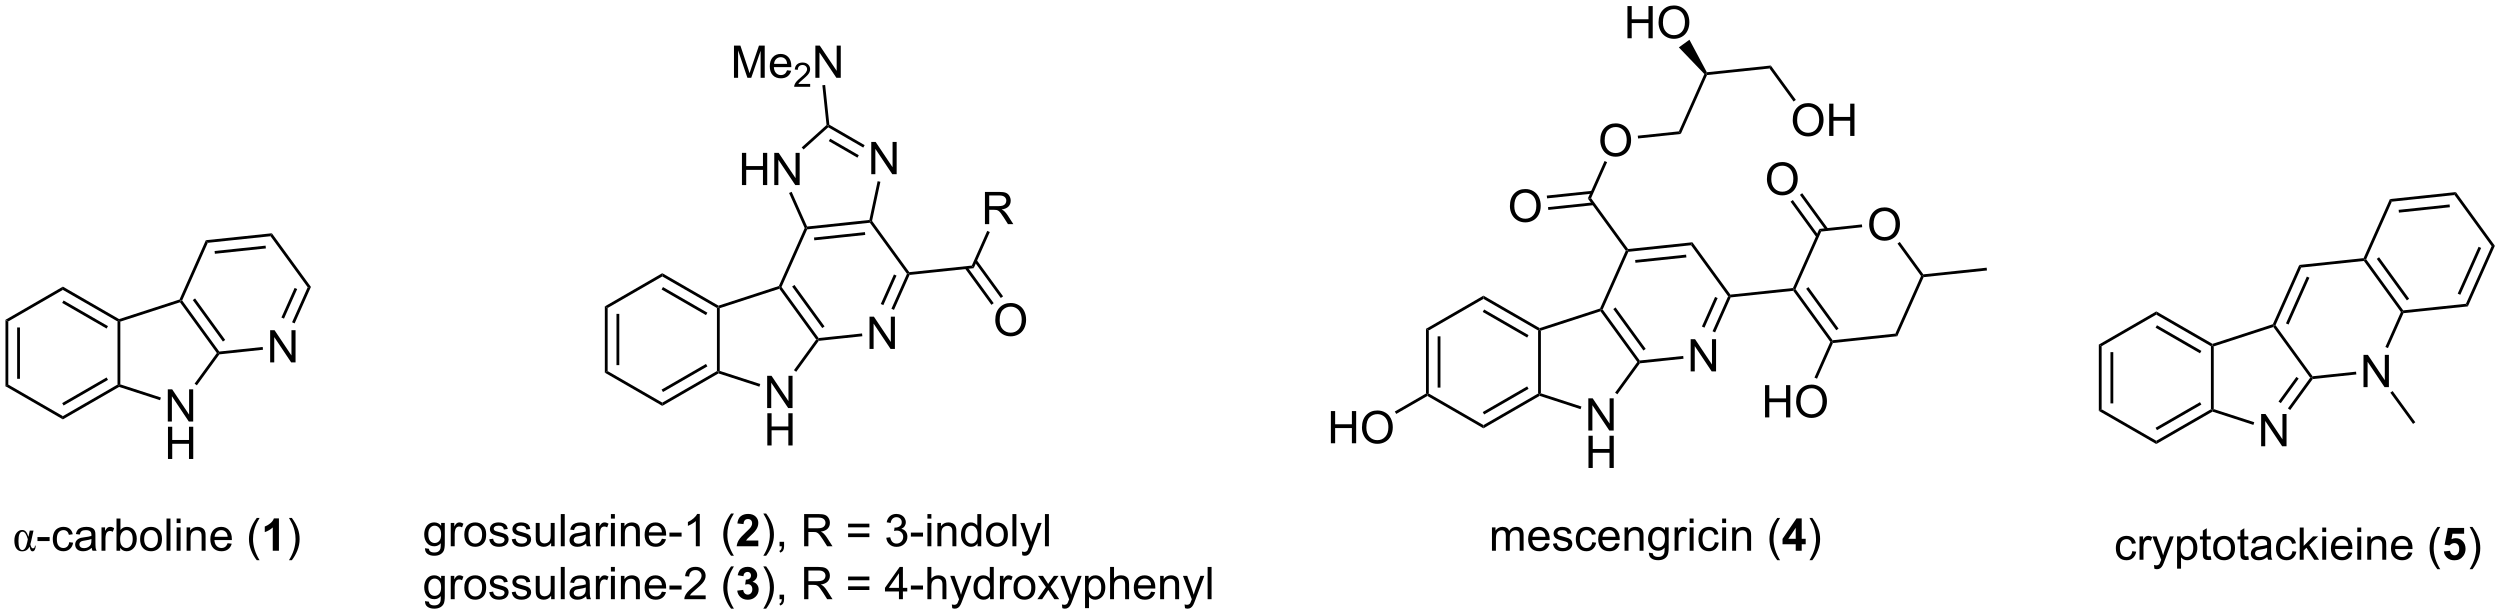 <?xml version="1.0" encoding="UTF-8"?>
<!DOCTYPE svg PUBLIC '-//W3C//DTD SVG 1.0//EN'
          'http://www.w3.org/TR/2001/REC-SVG-20010904/DTD/svg10.dtd'>
<svg stroke-dasharray="none" shape-rendering="auto" xmlns="http://www.w3.org/2000/svg" font-family="'Dialog'" text-rendering="auto" width="1024" fill-opacity="1" color-interpolation="auto" color-rendering="auto" preserveAspectRatio="xMidYMid meet" font-size="12px" viewBox="0 0 1024 252" fill="black" xmlns:xlink="http://www.w3.org/1999/xlink" stroke="black" image-rendering="auto" stroke-miterlimit="10" stroke-linecap="square" stroke-linejoin="miter" font-style="normal" stroke-width="1" height="252" stroke-dashoffset="0" font-weight="normal" stroke-opacity="1"
><!--Generated by the Batik Graphics2D SVG Generator--><defs id="genericDefs"
  /><g
  ><defs id="defs1"
    ><clipPath clipPathUnits="userSpaceOnUse" id="clipPath1"
      ><path d="M0.646 1.611 L457.663 1.611 L457.663 113.865 L0.646 113.865 L0.646 1.611 Z"
      /></clipPath
      ><clipPath clipPathUnits="userSpaceOnUse" id="clipPath2"
      ><path d="M1.683 -0.035 L1.683 109.097 L445.994 109.097 L445.994 -0.035 Z"
      /></clipPath
    ></defs
    ><g transform="scale(2.241,2.241) translate(-0.646,-1.611) matrix(1.029,0,0,1.029,-1.086,1.647)"
    ><path d="M2.656 56.796 L3.156 57.084 L3.156 68.306 L2.656 68.594 ZM4.728 58.136 L4.728 67.254 L5.228 67.254 L5.228 58.136 Z" stroke="none" clip-path="url(#clipPath2)"
    /></g
    ><g transform="matrix(2.305,0,0,2.305,-3.88,0.081)"
    ><path d="M2.656 68.594 L3.156 68.306 L12.856 73.911 L12.856 74.489 Z" stroke="none" clip-path="url(#clipPath2)"
    /></g
    ><g transform="matrix(2.305,0,0,2.305,-3.88,0.081)"
    ><path d="M12.856 74.489 L12.856 73.911 L22.566 68.306 L22.816 68.45 L22.844 68.722 ZM12.981 72.026 L20.871 67.471 L20.621 67.038 L12.731 71.593 Z" stroke="none" clip-path="url(#clipPath2)"
    /></g
    ><g transform="matrix(2.305,0,0,2.305,-3.88,0.081)"
    ><path d="M23.066 68.268 L22.816 68.45 L22.566 68.306 L22.566 57.084 L22.816 56.94 L23.066 57.122 Z" stroke="none" clip-path="url(#clipPath2)"
    /></g
    ><g transform="matrix(2.305,0,0,2.305,-3.88,0.081)"
    ><path d="M22.844 56.668 L22.816 56.94 L22.566 57.084 L12.856 51.479 L12.856 50.901 ZM20.871 57.919 L12.981 53.364 L12.731 53.797 L20.621 58.352 Z" stroke="none" clip-path="url(#clipPath2)"
    /></g
    ><g transform="matrix(2.305,0,0,2.305,-3.88,0.081)"
    ><path d="M12.856 50.901 L12.856 51.479 L3.156 57.084 L2.656 56.796 Z" stroke="none" clip-path="url(#clipPath2)"
    /></g
    ><g transform="matrix(2.305,0,0,2.305,-3.88,0.081)"
    ><path d="M31.5 74.875 L31.5 69.148 L32.279 69.148 L35.286 73.643 L35.286 69.148 L36.013 69.148 L36.013 74.875 L35.234 74.875 L32.227 70.375 L32.227 74.875 L31.5 74.875 Z" stroke="none" clip-path="url(#clipPath2)"
    /></g
    ><g transform="matrix(2.305,0,0,2.305,-3.88,0.081)"
    ><path d="M31.531 81.525 L31.531 75.798 L32.289 75.798 L32.289 78.15 L35.266 78.15 L35.266 75.798 L36.023 75.798 L36.023 81.525 L35.266 81.525 L35.266 78.825 L32.289 78.825 L32.289 81.525 L31.531 81.525 Z" stroke="none" clip-path="url(#clipPath2)"
    /></g
    ><g transform="matrix(2.305,0,0,2.305,-3.88,0.081)"
    ><path d="M22.844 68.722 L22.816 68.45 L23.066 68.268 L30.277 70.606 L30.123 71.082 Z" stroke="none" clip-path="url(#clipPath2)"
    /></g
    ><g transform="matrix(2.305,0,0,2.305,-3.88,0.081)"
    ><path d="M36.666 68.436 L36.261 68.141 L40.217 62.7 L40.526 62.7 L40.663 62.937 Z" stroke="none" clip-path="url(#clipPath2)"
    /></g
    ><g transform="matrix(2.305,0,0,2.305,-3.88,0.081)"
    ><path d="M40.643 62.436 L40.526 62.7 L40.217 62.7 L33.67 53.684 L33.766 53.39 L34.053 53.36 ZM41.7 60.368 L36.346 52.993 L35.941 53.286 L41.296 60.661 Z" stroke="none" clip-path="url(#clipPath2)"
    /></g
    ><g transform="matrix(2.305,0,0,2.305,-3.88,0.081)"
    ><path d="M33.583 53.187 L33.766 53.39 L33.67 53.684 L23.066 57.122 L22.816 56.94 L22.844 56.668 Z" stroke="none" clip-path="url(#clipPath2)"
    /></g
    ><g transform="matrix(2.305,0,0,2.305,-3.88,0.081)"
    ><path d="M49.69 64.365 L49.69 58.638 L50.469 58.638 L53.477 63.133 L53.477 58.638 L54.203 58.638 L54.203 64.365 L53.424 64.365 L50.417 59.865 L50.417 64.365 L49.69 64.365 Z" stroke="none" clip-path="url(#clipPath2)"
    /></g
    ><g transform="matrix(2.305,0,0,2.305,-3.88,0.081)"
    ><path d="M40.663 62.937 L40.526 62.7 L40.643 62.436 L48.364 61.619 L48.416 62.116 Z" stroke="none" clip-path="url(#clipPath2)"
    /></g
    ><g transform="matrix(2.305,0,0,2.305,-3.88,0.081)"
    ><path d="M54.04 57.432 L53.584 57.229 L56.358 51.01 L56.933 50.95 ZM52.148 56.588 L54.494 51.332 L54.037 51.128 L51.692 56.385 Z" stroke="none" clip-path="url(#clipPath2)"
    /></g
    ><g transform="matrix(2.305,0,0,2.305,-3.88,0.081)"
    ><path d="M56.933 50.95 L56.358 51.01 L49.758 41.944 L49.993 41.416 Z" stroke="none" clip-path="url(#clipPath2)"
    /></g
    ><g transform="matrix(2.305,0,0,2.305,-3.88,0.081)"
    ><path d="M49.993 41.416 L49.758 41.944 L38.605 43.114 L38.266 42.646 ZM48.878 43.615 L39.816 44.566 L39.868 45.063 L48.93 44.112 Z" stroke="none" clip-path="url(#clipPath2)"
    /></g
    ><g transform="matrix(2.305,0,0,2.305,-3.88,0.081)"
    ><path d="M38.266 42.646 L38.605 43.114 L34.053 53.36 L33.766 53.39 L33.583 53.187 Z" stroke="none" clip-path="url(#clipPath2)"
    /></g
    ><g transform="matrix(2.305,0,0,2.305,-3.88,0.081)"
    ><path d="M6.972 94.252 L7.636 94.252 L7.235 96.059 Q7.118 96.575 7.074 96.692 Q7.23 97.411 7.527 97.411 Q7.879 97.411 7.892 96.926 L8.032 96.926 Q8.019 97.379 7.866 97.661 Q7.712 97.939 7.462 97.939 Q7.254 97.939 7.152 97.773 Q7.051 97.603 6.933 97.083 Q6.527 97.939 5.605 97.939 Q4.978 97.939 4.605 97.45 Q4.235 96.958 4.235 96.043 Q4.235 95.145 4.642 94.645 Q5.048 94.145 5.618 94.145 Q6.019 94.145 6.277 94.432 Q6.535 94.715 6.735 95.361 L6.972 94.252 ZM6.629 95.783 Q6.446 95.153 6.22 94.801 Q5.993 94.447 5.676 94.447 Q4.962 94.447 4.962 96.119 Q4.962 97.705 5.644 97.705 Q6.238 97.705 6.524 96.307 L6.629 95.783 Z" stroke="none" clip-path="url(#clipPath2)"
    /></g
    ><g transform="matrix(2.305,0,0,2.305,-3.88,0.081)"
    ><path d="M8.341 96.111 L8.341 95.403 L10.5 95.403 L10.5 96.111 L8.341 96.111 ZM13.984 96.309 L14.677 96.4 Q14.562 97.114 14.096 97.52 Q13.63 97.924 12.95 97.924 Q12.099 97.924 11.581 97.367 Q11.062 96.809 11.062 95.77 Q11.062 95.098 11.284 94.596 Q11.508 94.09 11.963 93.84 Q12.419 93.588 12.953 93.588 Q13.63 93.588 14.06 93.929 Q14.489 94.27 14.609 94.9 L13.927 95.004 Q13.828 94.588 13.581 94.377 Q13.333 94.166 12.982 94.166 Q12.45 94.166 12.117 94.546 Q11.786 94.926 11.786 95.752 Q11.786 96.588 12.107 96.968 Q12.427 97.346 12.943 97.346 Q13.357 97.346 13.633 97.093 Q13.911 96.838 13.984 96.309 ZM17.984 97.317 Q17.593 97.65 17.232 97.788 Q16.872 97.924 16.458 97.924 Q15.773 97.924 15.406 97.59 Q15.039 97.254 15.039 96.736 Q15.039 96.432 15.177 96.179 Q15.318 95.926 15.541 95.775 Q15.765 95.622 16.047 95.543 Q16.255 95.489 16.672 95.439 Q17.523 95.338 17.927 95.197 Q17.93 95.051 17.93 95.012 Q17.93 94.583 17.732 94.408 Q17.461 94.168 16.93 94.168 Q16.435 94.168 16.198 94.343 Q15.961 94.517 15.849 94.958 L15.161 94.864 Q15.255 94.424 15.469 94.153 Q15.685 93.879 16.091 93.734 Q16.497 93.588 17.031 93.588 Q17.562 93.588 17.893 93.713 Q18.226 93.838 18.383 94.028 Q18.539 94.215 18.601 94.504 Q18.638 94.684 18.638 95.153 L18.638 96.09 Q18.638 97.072 18.682 97.333 Q18.726 97.59 18.859 97.83 L18.125 97.83 Q18.015 97.611 17.984 97.317 ZM17.927 95.747 Q17.544 95.903 16.778 96.012 Q16.343 96.075 16.164 96.153 Q15.984 96.231 15.885 96.382 Q15.789 96.533 15.789 96.715 Q15.789 96.997 16.002 97.184 Q16.216 97.372 16.625 97.372 Q17.031 97.372 17.346 97.195 Q17.664 97.017 17.812 96.708 Q17.927 96.471 17.927 96.004 L17.927 95.747 ZM19.72 97.83 L19.72 93.682 L20.353 93.682 L20.353 94.309 Q20.595 93.869 20.798 93.728 Q21.004 93.588 21.251 93.588 Q21.605 93.588 21.972 93.814 L21.73 94.465 Q21.472 94.314 21.215 94.314 Q20.985 94.314 20.8 94.452 Q20.618 94.59 20.54 94.838 Q20.423 95.213 20.423 95.658 L20.423 97.83 L19.72 97.83 ZM23.04 97.83 L22.387 97.83 L22.387 92.103 L23.09 92.103 L23.09 94.145 Q23.535 93.588 24.228 93.588 Q24.61 93.588 24.952 93.742 Q25.293 93.895 25.514 94.176 Q25.735 94.455 25.86 94.851 Q25.985 95.244 25.985 95.692 Q25.985 96.76 25.457 97.343 Q24.931 97.924 24.191 97.924 Q23.457 97.924 23.04 97.309 L23.04 97.83 ZM23.032 95.723 Q23.032 96.471 23.235 96.801 Q23.566 97.346 24.134 97.346 Q24.595 97.346 24.931 96.945 Q25.267 96.543 25.267 95.752 Q25.267 94.939 24.944 94.554 Q24.621 94.166 24.165 94.166 Q23.704 94.166 23.368 94.567 Q23.032 94.965 23.032 95.723 ZM26.578 95.754 Q26.578 94.603 27.218 94.049 Q27.755 93.588 28.523 93.588 Q29.38 93.588 29.922 94.148 Q30.466 94.708 30.466 95.697 Q30.466 96.497 30.224 96.958 Q29.984 97.416 29.526 97.671 Q29.067 97.924 28.523 97.924 Q27.653 97.924 27.114 97.367 Q26.578 96.807 26.578 95.754 ZM27.302 95.754 Q27.302 96.551 27.648 96.95 Q27.997 97.346 28.523 97.346 Q29.047 97.346 29.393 96.947 Q29.742 96.549 29.742 95.731 Q29.742 94.963 29.393 94.567 Q29.044 94.168 28.523 94.168 Q27.997 94.168 27.648 94.564 Q27.302 94.958 27.302 95.754 ZM31.274 97.83 L31.274 92.103 L31.978 92.103 L31.978 97.83 L31.274 97.83 ZM33.07 92.911 L33.07 92.103 L33.773 92.103 L33.773 92.911 L33.07 92.911 ZM33.07 97.83 L33.07 93.682 L33.773 93.682 L33.773 97.83 L33.07 97.83 ZM34.845 97.83 L34.845 93.682 L35.478 93.682 L35.478 94.27 Q35.933 93.588 36.798 93.588 Q37.173 93.588 37.485 93.723 Q37.8 93.856 37.957 94.075 Q38.113 94.293 38.175 94.596 Q38.215 94.791 38.215 95.278 L38.215 97.83 L37.511 97.83 L37.511 95.307 Q37.511 94.877 37.428 94.663 Q37.347 94.45 37.139 94.325 Q36.931 94.197 36.65 94.197 Q36.199 94.197 35.873 94.484 Q35.548 94.767 35.548 95.564 L35.548 97.83 L34.845 97.83 ZM42.133 96.494 L42.859 96.583 Q42.687 97.221 42.221 97.572 Q41.758 97.924 41.036 97.924 Q40.125 97.924 39.591 97.364 Q39.06 96.801 39.06 95.791 Q39.06 94.744 39.599 94.166 Q40.138 93.588 40.997 93.588 Q41.828 93.588 42.354 94.156 Q42.883 94.721 42.883 95.747 Q42.883 95.809 42.88 95.934 L39.786 95.934 Q39.825 96.619 40.172 96.984 Q40.521 97.346 41.039 97.346 Q41.427 97.346 41.7 97.142 Q41.974 96.939 42.133 96.494 ZM39.825 95.356 L42.14 95.356 Q42.093 94.833 41.875 94.572 Q41.539 94.166 41.005 94.166 Q40.521 94.166 40.19 94.492 Q39.859 94.814 39.825 95.356 ZM47.31 99.515 Q46.726 98.781 46.323 97.796 Q45.922 96.809 45.922 95.754 Q45.922 94.825 46.224 93.973 Q46.575 92.986 47.31 92.004 L47.812 92.004 Q47.341 92.817 47.187 93.166 Q46.95 93.705 46.812 94.291 Q46.646 95.02 46.646 95.76 Q46.646 97.637 47.812 99.515 L47.31 99.515 Z" stroke="none" clip-path="url(#clipPath2)"
    /></g
    ><g transform="matrix(2.305,0,0,2.305,-3.88,0.081)"
    ><path d="M51.25 97.83 L50.153 97.83 L50.153 93.692 Q49.552 94.254 48.734 94.525 L48.734 93.528 Q49.164 93.387 49.666 92.997 Q50.172 92.603 50.359 92.08 L51.25 92.08 L51.25 97.83 Z" stroke="none" clip-path="url(#clipPath2)"
    /></g
    ><g transform="matrix(2.305,0,0,2.305,-3.88,0.081)"
    ><path d="M53.54 99.515 L53.035 99.515 Q54.204 97.637 54.204 95.76 Q54.204 95.025 54.035 94.301 Q53.902 93.715 53.665 93.176 Q53.511 92.825 53.035 92.004 L53.54 92.004 Q54.275 92.986 54.626 93.973 Q54.925 94.825 54.925 95.754 Q54.925 96.809 54.522 97.796 Q54.118 98.781 53.54 99.515 Z" stroke="none" clip-path="url(#clipPath2)"
    /></g
    ><g transform="matrix(2.305,0,0,2.305,-3.88,0.081)"
    ><path d="M109.162 54.406 L109.662 54.694 L109.662 65.906 L109.162 66.194 ZM111.232 55.745 L111.232 64.855 L111.732 64.855 L111.732 55.745 Z" stroke="none" clip-path="url(#clipPath2)"
    /></g
    ><g transform="matrix(2.305,0,0,2.305,-3.88,0.081)"
    ><path d="M109.162 66.194 L109.662 65.906 L119.372 71.511 L119.372 72.089 Z" stroke="none" clip-path="url(#clipPath2)"
    /></g
    ><g transform="matrix(2.305,0,0,2.305,-3.88,0.081)"
    ><path d="M119.372 72.089 L119.372 71.511 L129.082 65.906 L129.332 66.05 L129.361 66.322 ZM119.497 69.626 L127.387 65.071 L127.137 64.638 L119.247 69.193 Z" stroke="none" clip-path="url(#clipPath2)"
    /></g
    ><g transform="matrix(2.305,0,0,2.305,-3.88,0.081)"
    ><path d="M129.582 65.868 L129.332 66.05 L129.082 65.906 L129.082 54.694 L129.332 54.55 L129.582 54.731 Z" stroke="none" clip-path="url(#clipPath2)"
    /></g
    ><g transform="matrix(2.305,0,0,2.305,-3.88,0.081)"
    ><path d="M129.361 54.278 L129.332 54.55 L129.082 54.694 L119.372 49.089 L119.372 48.511 ZM127.387 55.529 L119.497 50.974 L119.247 51.407 L127.137 55.962 Z" stroke="none" clip-path="url(#clipPath2)"
    /></g
    ><g transform="matrix(2.305,0,0,2.305,-3.88,0.081)"
    ><path d="M119.372 48.511 L119.372 49.089 L109.662 54.694 L109.162 54.406 Z" stroke="none" clip-path="url(#clipPath2)"
    /></g
    ><g transform="matrix(2.305,0,0,2.305,-3.88,0.081)"
    ><path d="M138.007 72.475 L138.007 66.748 L138.785 66.748 L141.793 71.243 L141.793 66.748 L142.52 66.748 L142.52 72.475 L141.741 72.475 L138.733 67.975 L138.733 72.475 L138.007 72.475 Z" stroke="none" clip-path="url(#clipPath2)"
    /></g
    ><g transform="matrix(2.305,0,0,2.305,-3.88,0.081)"
    ><path d="M138.038 79.125 L138.038 73.398 L138.796 73.398 L138.796 75.75 L141.772 75.75 L141.772 73.398 L142.53 73.398 L142.53 79.125 L141.772 79.125 L141.772 76.424 L138.796 76.424 L138.796 79.125 L138.038 79.125 Z" stroke="none" clip-path="url(#clipPath2)"
    /></g
    ><g transform="matrix(2.305,0,0,2.305,-3.88,0.081)"
    ><path d="M129.361 66.322 L129.332 66.05 L129.582 65.868 L136.784 68.205 L136.63 68.681 Z" stroke="none" clip-path="url(#clipPath2)"
    /></g
    ><g transform="matrix(2.305,0,0,2.305,-3.88,0.081)"
    ><path d="M143.172 66.035 L142.768 65.742 L146.723 60.3 L147.032 60.3 L147.169 60.537 Z" stroke="none" clip-path="url(#clipPath2)"
    /></g
    ><g transform="matrix(2.305,0,0,2.305,-3.88,0.081)"
    ><path d="M147.15 60.036 L147.032 60.3 L146.723 60.3 L140.177 51.284 L140.272 50.99 L140.559 50.96 ZM148.207 57.968 L142.853 50.594 L142.448 50.888 L147.802 58.261 Z" stroke="none" clip-path="url(#clipPath2)"
    /></g
    ><g transform="matrix(2.305,0,0,2.305,-3.88,0.081)"
    ><path d="M140.089 50.787 L140.272 50.99 L140.177 51.284 L129.582 54.731 L129.332 54.55 L129.361 54.278 Z" stroke="none" clip-path="url(#clipPath2)"
    /></g
    ><g transform="matrix(2.305,0,0,2.305,-3.88,0.081)"
    ><path d="M156.197 61.965 L156.197 56.238 L156.975 56.238 L159.983 60.733 L159.983 56.238 L160.71 56.238 L160.71 61.965 L159.931 61.965 L156.923 57.465 L156.923 61.965 L156.197 61.965 Z" stroke="none" clip-path="url(#clipPath2)"
    /></g
    ><g transform="matrix(2.305,0,0,2.305,-3.88,0.081)"
    ><path d="M147.169 60.537 L147.032 60.3 L147.15 60.036 L154.87 59.219 L154.923 59.716 Z" stroke="none" clip-path="url(#clipPath2)"
    /></g
    ><g transform="matrix(2.305,0,0,2.305,-3.88,0.081)"
    ><path d="M160.544 55.032 L160.088 54.829 L162.855 48.62 L163.142 48.59 L163.312 48.824 ZM158.655 54.19 L160.994 48.941 L160.537 48.737 L158.198 53.986 Z" stroke="none" clip-path="url(#clipPath2)"
    /></g
    ><g transform="matrix(2.305,0,0,2.305,-3.88,0.081)"
    ><path d="M163.26 48.326 L163.142 48.59 L162.855 48.62 L156.265 39.544 L156.382 39.28 L156.65 39.223 Z" stroke="none" clip-path="url(#clipPath2)"
    /></g
    ><g transform="matrix(2.305,0,0,2.305,-3.88,0.081)"
    ><path d="M156.175 39.05 L156.382 39.28 L156.265 39.544 L145.122 40.723 L144.952 40.49 L145.107 40.222 ZM155.385 41.215 L146.33 42.173 L146.383 42.67 L155.437 41.712 Z" stroke="none" clip-path="url(#clipPath2)"
    /></g
    ><g transform="matrix(2.305,0,0,2.305,-3.88,0.081)"
    ><path d="M144.679 40.49 L144.952 40.49 L145.122 40.723 L140.559 50.96 L140.272 50.99 L140.089 50.787 Z" stroke="none" clip-path="url(#clipPath2)"
    /></g
    ><g transform="matrix(2.305,0,0,2.305,-3.88,0.081)"
    ><path d="M156.507 30.915 L156.507 25.188 L157.285 25.188 L160.293 29.683 L160.293 25.188 L161.02 25.188 L161.02 30.915 L160.241 30.915 L157.233 26.415 L157.233 30.915 L156.507 30.915 Z" stroke="none" clip-path="url(#clipPath2)"
    /></g
    ><g transform="matrix(2.305,0,0,2.305,-3.88,0.081)"
    ><path d="M133.526 32.855 L133.526 27.128 L134.284 27.128 L134.284 29.48 L137.261 29.48 L137.261 27.128 L138.018 27.128 L138.018 32.855 L137.261 32.855 L137.261 30.154 L134.284 30.154 L134.284 32.855 L133.526 32.855 ZM139.272 32.855 L139.272 27.128 L140.051 27.128 L143.059 31.623 L143.059 27.128 L143.785 27.128 L143.785 32.855 L143.007 32.855 L139.999 28.355 L139.999 32.855 L139.272 32.855 Z" stroke="none" clip-path="url(#clipPath2)"
    /></g
    ><g transform="matrix(2.305,0,0,2.305,-3.88,0.081)"
    ><path d="M156.65 39.223 L156.382 39.28 L156.175 39.05 L157.64 32.163 L158.129 32.267 Z" stroke="none" clip-path="url(#clipPath2)"
    /></g
    ><g transform="matrix(2.305,0,0,2.305,-3.88,0.081)"
    ><path d="M155.332 25.759 L155.081 26.192 L148.854 22.587 L148.822 22.28 L149.058 22.127 ZM154.295 27.55 L149.214 24.609 L148.963 25.042 L154.045 27.983 Z" stroke="none" clip-path="url(#clipPath2)"
    /></g
    ><g transform="matrix(2.305,0,0,2.305,-3.88,0.081)"
    ><path d="M148.56 22.18 L148.822 22.28 L148.854 22.587 L144.478 26.529 L144.143 26.157 Z" stroke="none" clip-path="url(#clipPath2)"
    /></g
    ><g transform="matrix(2.305,0,0,2.305,-3.88,0.081)"
    ><path d="M141.903 34.257 L142.36 34.053 L145.107 40.222 L144.952 40.49 L144.679 40.49 Z" stroke="none" clip-path="url(#clipPath2)"
    /></g
    ><g transform="matrix(2.305,0,0,2.305,-3.88,0.081)"
    ><path d="M132.11 13.79 L132.11 8.063 L133.25 8.063 L134.607 12.118 Q134.794 12.683 134.881 12.964 Q134.977 12.652 135.185 12.048 L136.555 8.063 L137.576 8.063 L137.576 13.79 L136.844 13.79 L136.844 8.996 L135.18 13.79 L134.498 13.79 L132.841 8.915 L132.841 13.79 L132.11 13.79 ZM141.547 12.454 L142.274 12.543 Q142.102 13.181 141.636 13.532 Q141.172 13.884 140.451 13.884 Q139.539 13.884 139.006 13.324 Q138.474 12.761 138.474 11.751 Q138.474 10.704 139.013 10.126 Q139.552 9.548 140.412 9.548 Q141.243 9.548 141.768 10.116 Q142.297 10.681 142.297 11.707 Q142.297 11.769 142.294 11.894 L139.201 11.894 Q139.24 12.579 139.586 12.944 Q139.935 13.306 140.453 13.306 Q140.841 13.306 141.115 13.102 Q141.388 12.899 141.547 12.454 ZM139.24 11.316 L141.555 11.316 Q141.508 10.793 141.289 10.532 Q140.953 10.126 140.419 10.126 Q139.935 10.126 139.604 10.451 Q139.274 10.774 139.24 11.316 Z" stroke="none" clip-path="url(#clipPath2)"
    /></g
    ><g transform="matrix(2.305,0,0,2.305,-3.88,0.081)"
    ><path d="M145.651 14.882 L145.651 15.39 L142.811 15.39 Q142.805 15.199 142.873 15.023 Q142.981 14.734 143.219 14.453 Q143.459 14.171 143.91 13.802 Q144.61 13.228 144.856 12.892 Q145.102 12.556 145.102 12.257 Q145.102 11.945 144.877 11.73 Q144.655 11.513 144.293 11.513 Q143.912 11.513 143.684 11.742 Q143.455 11.97 143.453 12.374 L142.91 12.32 Q142.967 11.712 143.33 11.396 Q143.694 11.078 144.305 11.078 Q144.924 11.078 145.283 11.421 Q145.645 11.763 145.645 12.269 Q145.645 12.527 145.539 12.777 Q145.434 13.025 145.188 13.3 Q144.944 13.575 144.375 14.056 Q143.901 14.454 143.766 14.597 Q143.631 14.74 143.543 14.882 L145.651 14.882 Z" stroke="none" clip-path="url(#clipPath2)"
    /></g
    ><g transform="matrix(2.305,0,0,2.305,-3.88,0.081)"
    ><path d="M146.575 13.79 L146.575 8.063 L147.354 8.063 L150.362 12.558 L150.362 8.063 L151.088 8.063 L151.088 13.79 L150.31 13.79 L147.302 9.29 L147.302 13.79 L146.575 13.79 Z" stroke="none" clip-path="url(#clipPath2)"
    /></g
    ><g transform="matrix(2.305,0,0,2.305,-3.88,0.081)"
    ><path d="M149.058 22.127 L148.822 22.28 L148.56 22.18 L147.816 15.116 L148.313 15.064 Z" stroke="none" clip-path="url(#clipPath2)"
    /></g
    ><g transform="matrix(2.305,0,0,2.305,-3.88,0.081)"
    ><path d="M163.312 48.824 L163.142 48.59 L163.26 48.326 L174.373 47.157 L174.712 47.623 Z" stroke="none" clip-path="url(#clipPath2)"
    /></g
    ><g transform="matrix(2.305,0,0,2.305,-3.88,0.081)"
    ><path d="M178.545 56.846 Q178.545 55.419 179.311 54.614 Q180.077 53.807 181.287 53.807 Q182.079 53.807 182.715 54.187 Q183.353 54.565 183.686 55.242 Q184.022 55.919 184.022 56.778 Q184.022 57.651 183.67 58.338 Q183.319 59.026 182.673 59.38 Q182.03 59.734 181.282 59.734 Q180.475 59.734 179.837 59.343 Q179.202 58.95 178.873 58.276 Q178.545 57.599 178.545 56.846 ZM179.327 56.856 Q179.327 57.893 179.881 58.489 Q180.439 59.083 181.28 59.083 Q182.134 59.083 182.686 58.481 Q183.241 57.88 183.241 56.776 Q183.241 56.075 183.004 55.554 Q182.767 55.033 182.311 54.747 Q181.858 54.458 181.29 54.458 Q180.485 54.458 179.905 55.013 Q179.327 55.565 179.327 56.856 Z" stroke="none" clip-path="url(#clipPath2)"
    /></g
    ><g transform="matrix(2.305,0,0,2.305,-3.88,0.081)"
    ><path d="M173.155 47.662 L177.859 54.132 L178.264 53.837 L173.56 47.368 ZM174.824 46.449 L179.528 52.918 L179.932 52.624 L175.229 46.155 Z" stroke="none" clip-path="url(#clipPath2)"
    /></g
    ><g transform="matrix(2.305,0,0,2.305,-3.88,0.081)"
    ><path d="M176.708 39.795 L176.708 34.068 L179.247 34.068 Q180.012 34.068 180.411 34.222 Q180.809 34.376 181.046 34.766 Q181.286 35.157 181.286 35.631 Q181.286 36.24 180.89 36.66 Q180.497 37.076 179.671 37.188 Q179.973 37.334 180.129 37.475 Q180.46 37.779 180.757 38.235 L181.754 39.795 L180.801 39.795 L180.043 38.602 Q179.71 38.087 179.494 37.813 Q179.28 37.54 179.111 37.43 Q178.942 37.321 178.765 37.279 Q178.637 37.251 178.343 37.251 L177.465 37.251 L177.465 39.795 L176.708 39.795 ZM177.465 36.594 L179.093 36.594 Q179.614 36.594 179.905 36.488 Q180.2 36.381 180.351 36.144 Q180.504 35.907 180.504 35.631 Q180.504 35.225 180.208 34.964 Q179.913 34.701 179.278 34.701 L177.465 34.701 L177.465 36.594 Z" stroke="none" clip-path="url(#clipPath2)"
    /></g
    ><g transform="matrix(2.305,0,0,2.305,-3.88,0.081)"
    ><path d="M174.712 47.623 L174.373 47.157 L177.116 40.993 L177.572 41.197 Z" stroke="none" clip-path="url(#clipPath2)"
    /></g
    ><g transform="matrix(2.305,0,0,2.305,-3.88,0.081)"
    ><path d="M77.208 97.384 L77.893 97.485 Q77.935 97.803 78.13 97.946 Q78.393 98.142 78.846 98.142 Q79.333 98.142 79.599 97.946 Q79.865 97.751 79.958 97.399 Q80.013 97.186 80.01 96.496 Q79.549 97.04 78.862 97.04 Q78.005 97.04 77.536 96.423 Q77.068 95.806 77.068 94.941 Q77.068 94.347 77.281 93.847 Q77.497 93.345 77.906 93.071 Q78.315 92.798 78.865 92.798 Q79.599 92.798 80.075 93.392 L80.075 92.892 L80.724 92.892 L80.724 96.478 Q80.724 97.446 80.526 97.85 Q80.331 98.256 79.901 98.49 Q79.474 98.725 78.849 98.725 Q78.107 98.725 77.648 98.389 Q77.193 98.056 77.208 97.384 ZM77.792 94.892 Q77.792 95.707 78.115 96.082 Q78.44 96.457 78.927 96.457 Q79.411 96.457 79.74 96.084 Q80.068 95.712 80.068 94.915 Q80.068 94.152 79.729 93.767 Q79.393 93.379 78.917 93.379 Q78.448 93.379 78.12 93.761 Q77.792 94.142 77.792 94.892 ZM81.78 97.04 L81.78 92.892 L82.413 92.892 L82.413 93.519 Q82.655 93.079 82.858 92.938 Q83.064 92.798 83.311 92.798 Q83.665 92.798 84.032 93.024 L83.79 93.675 Q83.532 93.524 83.275 93.524 Q83.046 93.524 82.861 93.662 Q82.678 93.8 82.6 94.048 Q82.483 94.423 82.483 94.868 L82.483 97.04 L81.78 97.04 ZM84.189 94.965 Q84.189 93.813 84.829 93.259 Q85.366 92.798 86.134 92.798 Q86.991 92.798 87.532 93.358 Q88.077 93.918 88.077 94.907 Q88.077 95.707 87.835 96.168 Q87.595 96.626 87.137 96.881 Q86.678 97.134 86.134 97.134 Q85.264 97.134 84.725 96.576 Q84.189 96.017 84.189 94.965 ZM84.913 94.965 Q84.913 95.761 85.259 96.16 Q85.608 96.556 86.134 96.556 Q86.657 96.556 87.004 96.157 Q87.353 95.759 87.353 94.941 Q87.353 94.173 87.004 93.777 Q86.655 93.379 86.134 93.379 Q85.608 93.379 85.259 93.774 Q84.913 94.168 84.913 94.965 ZM88.62 95.8 L89.315 95.691 Q89.372 96.11 89.641 96.334 Q89.909 96.556 90.388 96.556 Q90.872 96.556 91.107 96.358 Q91.341 96.16 91.341 95.894 Q91.341 95.657 91.135 95.519 Q90.99 95.425 90.417 95.282 Q89.643 95.087 89.344 94.944 Q89.044 94.8 88.891 94.55 Q88.737 94.298 88.737 93.993 Q88.737 93.715 88.862 93.48 Q88.99 93.243 89.208 93.087 Q89.372 92.965 89.656 92.881 Q89.94 92.798 90.263 92.798 Q90.752 92.798 91.12 92.938 Q91.49 93.079 91.664 93.319 Q91.841 93.558 91.909 93.962 L91.221 94.056 Q91.174 93.735 90.948 93.556 Q90.724 93.376 90.315 93.376 Q89.831 93.376 89.622 93.537 Q89.417 93.696 89.417 93.91 Q89.417 94.048 89.502 94.157 Q89.588 94.269 89.771 94.345 Q89.877 94.384 90.393 94.524 Q91.138 94.722 91.432 94.85 Q91.729 94.978 91.896 95.22 Q92.065 95.462 92.065 95.821 Q92.065 96.173 91.859 96.483 Q91.653 96.793 91.266 96.965 Q90.88 97.134 90.393 97.134 Q89.583 97.134 89.159 96.798 Q88.737 96.462 88.62 95.8 ZM92.62 95.8 L93.315 95.691 Q93.372 96.11 93.641 96.334 Q93.909 96.556 94.388 96.556 Q94.872 96.556 95.107 96.358 Q95.341 96.16 95.341 95.894 Q95.341 95.657 95.135 95.519 Q94.99 95.425 94.417 95.282 Q93.643 95.087 93.344 94.944 Q93.044 94.8 92.891 94.55 Q92.737 94.298 92.737 93.993 Q92.737 93.715 92.862 93.48 Q92.99 93.243 93.208 93.087 Q93.372 92.965 93.656 92.881 Q93.94 92.798 94.263 92.798 Q94.752 92.798 95.12 92.938 Q95.49 93.079 95.664 93.319 Q95.841 93.558 95.909 93.962 L95.221 94.056 Q95.174 93.735 94.948 93.556 Q94.724 93.376 94.315 93.376 Q93.831 93.376 93.622 93.537 Q93.417 93.696 93.417 93.91 Q93.417 94.048 93.502 94.157 Q93.588 94.269 93.771 94.345 Q93.877 94.384 94.393 94.524 Q95.138 94.722 95.432 94.85 Q95.729 94.978 95.896 95.22 Q96.065 95.462 96.065 95.821 Q96.065 96.173 95.859 96.483 Q95.653 96.793 95.266 96.965 Q94.88 97.134 94.393 97.134 Q93.583 97.134 93.159 96.798 Q92.737 96.462 92.62 95.8 ZM99.62 97.04 L99.62 96.431 Q99.135 97.134 98.302 97.134 Q97.935 97.134 97.617 96.993 Q97.299 96.853 97.143 96.639 Q96.99 96.425 96.927 96.118 Q96.885 95.91 96.885 95.462 L96.885 92.892 L97.588 92.892 L97.588 95.191 Q97.588 95.743 97.63 95.933 Q97.698 96.212 97.911 96.371 Q98.127 96.527 98.443 96.527 Q98.76 96.527 99.036 96.365 Q99.315 96.204 99.43 95.925 Q99.544 95.644 99.544 95.113 L99.544 92.892 L100.247 92.892 L100.247 97.04 L99.62 97.04 ZM101.335 97.04 L101.335 91.313 L102.038 91.313 L102.038 97.04 L101.335 97.04 ZM105.833 96.527 Q105.443 96.86 105.081 96.998 Q104.721 97.134 104.307 97.134 Q103.622 97.134 103.255 96.8 Q102.888 96.465 102.888 95.946 Q102.888 95.642 103.026 95.389 Q103.167 95.136 103.391 94.985 Q103.615 94.832 103.896 94.754 Q104.104 94.699 104.521 94.649 Q105.372 94.548 105.776 94.407 Q105.778 94.261 105.778 94.222 Q105.778 93.793 105.581 93.618 Q105.31 93.379 104.778 93.379 Q104.284 93.379 104.047 93.553 Q103.81 93.728 103.698 94.168 L103.01 94.074 Q103.104 93.634 103.318 93.363 Q103.534 93.09 103.94 92.944 Q104.346 92.798 104.88 92.798 Q105.411 92.798 105.742 92.923 Q106.075 93.048 106.232 93.238 Q106.388 93.425 106.45 93.715 Q106.487 93.894 106.487 94.363 L106.487 95.3 Q106.487 96.282 106.531 96.543 Q106.575 96.8 106.708 97.04 L105.974 97.04 Q105.865 96.821 105.833 96.527 ZM105.776 94.957 Q105.393 95.113 104.627 95.222 Q104.193 95.285 104.013 95.363 Q103.833 95.441 103.734 95.592 Q103.638 95.743 103.638 95.925 Q103.638 96.207 103.852 96.394 Q104.065 96.582 104.474 96.582 Q104.88 96.582 105.195 96.405 Q105.513 96.228 105.661 95.918 Q105.776 95.681 105.776 95.215 L105.776 94.957 ZM107.569 97.04 L107.569 92.892 L108.202 92.892 L108.202 93.519 Q108.444 93.079 108.647 92.938 Q108.853 92.798 109.1 92.798 Q109.454 92.798 109.822 93.024 L109.579 93.675 Q109.322 93.524 109.064 93.524 Q108.835 93.524 108.65 93.662 Q108.467 93.8 108.389 94.048 Q108.272 94.423 108.272 94.868 L108.272 97.04 L107.569 97.04 ZM110.243 92.121 L110.243 91.313 L110.947 91.313 L110.947 92.121 L110.243 92.121 ZM110.243 97.04 L110.243 92.892 L110.947 92.892 L110.947 97.04 L110.243 97.04 ZM112.018 97.04 L112.018 92.892 L112.651 92.892 L112.651 93.48 Q113.107 92.798 113.971 92.798 Q114.346 92.798 114.659 92.933 Q114.974 93.066 115.13 93.285 Q115.286 93.504 115.349 93.806 Q115.388 94.001 115.388 94.488 L115.388 97.04 L114.685 97.04 L114.685 94.517 Q114.685 94.087 114.602 93.873 Q114.521 93.66 114.312 93.535 Q114.104 93.407 113.823 93.407 Q113.372 93.407 113.047 93.694 Q112.721 93.978 112.721 94.774 L112.721 97.04 L112.018 97.04 ZM119.306 95.704 L120.032 95.793 Q119.861 96.431 119.394 96.782 Q118.931 97.134 118.21 97.134 Q117.298 97.134 116.764 96.574 Q116.233 96.011 116.233 95.001 Q116.233 93.954 116.772 93.376 Q117.311 92.798 118.171 92.798 Q119.001 92.798 119.527 93.365 Q120.056 93.931 120.056 94.957 Q120.056 95.019 120.053 95.144 L116.96 95.144 Q116.999 95.829 117.345 96.194 Q117.694 96.556 118.212 96.556 Q118.6 96.556 118.874 96.353 Q119.147 96.149 119.306 95.704 ZM116.999 94.566 L119.314 94.566 Q119.267 94.043 119.048 93.782 Q118.712 93.376 118.178 93.376 Q117.694 93.376 117.363 93.701 Q117.032 94.024 116.999 94.566 ZM120.643 95.321 L120.643 94.613 L122.802 94.613 L122.802 95.321 L120.643 95.321 ZM126.034 97.04 L125.331 97.04 L125.331 92.558 Q125.075 92.8 124.664 93.043 Q124.252 93.285 123.924 93.407 L123.924 92.728 Q124.513 92.449 124.953 92.056 Q125.396 91.66 125.581 91.29 L126.034 91.29 L126.034 97.04 ZM131.596 98.725 Q131.013 97.99 130.609 97.006 Q130.208 96.019 130.208 94.965 Q130.208 94.035 130.51 93.183 Q130.862 92.196 131.596 91.215 L132.099 91.215 Q131.627 92.027 131.474 92.376 Q131.237 92.915 131.099 93.501 Q130.932 94.23 130.932 94.97 Q130.932 96.847 132.099 98.725 L131.596 98.725 Z" stroke="none" clip-path="url(#clipPath2)"
    /></g
    ><g transform="matrix(2.305,0,0,2.305,-3.88,0.081)"
    ><path d="M136.435 96.019 L136.435 97.04 L132.588 97.04 Q132.651 96.462 132.963 95.944 Q133.276 95.425 134.198 94.571 Q134.94 93.879 135.107 93.634 Q135.333 93.293 135.333 92.962 Q135.333 92.595 135.135 92.397 Q134.94 92.199 134.591 92.199 Q134.247 92.199 134.044 92.407 Q133.841 92.613 133.81 93.095 L132.716 92.985 Q132.815 92.079 133.331 91.686 Q133.846 91.29 134.62 91.29 Q135.466 91.29 135.95 91.748 Q136.435 92.204 136.435 92.884 Q136.435 93.269 136.297 93.621 Q136.159 93.97 135.857 94.353 Q135.659 94.605 135.138 95.082 Q134.62 95.558 134.479 95.715 Q134.341 95.871 134.255 96.019 L136.435 96.019 Z" stroke="none" clip-path="url(#clipPath2)"
    /></g
    ><g transform="matrix(2.305,0,0,2.305,-3.88,0.081)"
    ><path d="M137.827 98.725 L137.321 98.725 Q138.491 96.847 138.491 94.97 Q138.491 94.235 138.321 93.511 Q138.189 92.925 137.952 92.386 Q137.798 92.035 137.321 91.215 L137.827 91.215 Q138.561 92.196 138.913 93.183 Q139.212 94.035 139.212 94.965 Q139.212 96.019 138.809 97.006 Q138.405 97.99 137.827 98.725 ZM140.212 97.04 L140.212 96.238 L141.014 96.238 L141.014 97.04 Q141.014 97.483 140.858 97.754 Q140.702 98.024 140.361 98.173 L140.165 97.873 Q140.389 97.774 140.493 97.584 Q140.6 97.397 140.611 97.04 L140.212 97.04 ZM144.577 97.04 L144.577 91.313 L147.116 91.313 Q147.881 91.313 148.28 91.467 Q148.678 91.621 148.915 92.011 Q149.155 92.402 149.155 92.876 Q149.155 93.485 148.759 93.905 Q148.366 94.321 147.54 94.433 Q147.842 94.579 147.999 94.72 Q148.329 95.024 148.626 95.48 L149.624 97.04 L148.67 97.04 L147.913 95.847 Q147.579 95.332 147.363 95.058 Q147.15 94.785 146.98 94.675 Q146.811 94.566 146.634 94.524 Q146.506 94.496 146.212 94.496 L145.334 94.496 L145.334 97.04 L144.577 97.04 ZM145.334 93.84 L146.962 93.84 Q147.483 93.84 147.775 93.733 Q148.069 93.626 148.22 93.389 Q148.374 93.152 148.374 92.876 Q148.374 92.47 148.077 92.209 Q147.782 91.946 147.147 91.946 L145.334 91.946 L145.334 93.84 ZM156.173 93.673 L152.392 93.673 L152.392 93.017 L156.173 93.017 L156.173 93.673 ZM156.173 95.41 L152.392 95.41 L152.392 94.754 L156.173 94.754 L156.173 95.41 ZM159.177 95.527 L159.88 95.433 Q160.002 96.032 160.292 96.295 Q160.583 96.558 161.002 96.558 Q161.497 96.558 161.838 96.215 Q162.182 95.871 162.182 95.363 Q162.182 94.879 161.864 94.566 Q161.549 94.251 161.06 94.251 Q160.862 94.251 160.565 94.329 L160.643 93.712 Q160.713 93.72 160.755 93.72 Q161.206 93.72 161.565 93.485 Q161.924 93.251 161.924 92.761 Q161.924 92.376 161.661 92.123 Q161.401 91.868 160.987 91.868 Q160.575 91.868 160.302 92.126 Q160.029 92.384 159.95 92.899 L159.247 92.774 Q159.377 92.066 159.833 91.678 Q160.292 91.29 160.971 91.29 Q161.44 91.29 161.833 91.49 Q162.229 91.691 162.437 92.04 Q162.646 92.386 162.646 92.777 Q162.646 93.149 162.445 93.454 Q162.247 93.759 161.857 93.938 Q162.364 94.056 162.646 94.425 Q162.927 94.793 162.927 95.347 Q162.927 96.097 162.38 96.621 Q161.833 97.142 160.997 97.142 Q160.245 97.142 159.745 96.694 Q159.247 96.243 159.177 95.527 ZM163.545 95.321 L163.545 94.613 L165.704 94.613 L165.704 95.321 L163.545 95.321 ZM166.486 92.121 L166.486 91.313 L167.189 91.313 L167.189 92.121 L166.486 92.121 ZM166.486 97.04 L166.486 92.892 L167.189 92.892 L167.189 97.04 L166.486 97.04 ZM168.26 97.04 L168.26 92.892 L168.893 92.892 L168.893 93.48 Q169.349 92.798 170.213 92.798 Q170.588 92.798 170.901 92.933 Q171.216 93.066 171.372 93.285 Q171.529 93.504 171.591 93.806 Q171.63 94.001 171.63 94.488 L171.63 97.04 L170.927 97.04 L170.927 94.517 Q170.927 94.087 170.844 93.873 Q170.763 93.66 170.555 93.535 Q170.346 93.407 170.065 93.407 Q169.614 93.407 169.289 93.694 Q168.963 93.978 168.963 94.774 L168.963 97.04 L168.26 97.04 ZM175.4 97.04 L175.4 96.517 Q175.006 97.134 174.241 97.134 Q173.743 97.134 173.327 96.86 Q172.913 96.587 172.684 96.097 Q172.454 95.605 172.454 94.97 Q172.454 94.347 172.66 93.842 Q172.868 93.337 173.282 93.069 Q173.696 92.798 174.209 92.798 Q174.584 92.798 174.876 92.957 Q175.17 93.113 175.353 93.368 L175.353 91.313 L176.053 91.313 L176.053 97.04 L175.4 97.04 ZM173.178 94.97 Q173.178 95.767 173.514 96.162 Q173.85 96.556 174.306 96.556 Q174.767 96.556 175.09 96.178 Q175.413 95.8 175.413 95.027 Q175.413 94.175 175.084 93.777 Q174.756 93.379 174.275 93.379 Q173.806 93.379 173.491 93.761 Q173.178 94.144 173.178 94.97 ZM176.896 94.965 Q176.896 93.813 177.536 93.259 Q178.073 92.798 178.841 92.798 Q179.698 92.798 180.239 93.358 Q180.784 93.918 180.784 94.907 Q180.784 95.707 180.542 96.168 Q180.302 96.626 179.844 96.881 Q179.385 97.134 178.841 97.134 Q177.971 97.134 177.432 96.576 Q176.896 96.017 176.896 94.965 ZM177.62 94.965 Q177.62 95.761 177.966 96.16 Q178.315 96.556 178.841 96.556 Q179.364 96.556 179.711 96.157 Q180.06 95.759 180.06 94.941 Q180.06 94.173 179.711 93.777 Q179.362 93.379 178.841 93.379 Q178.315 93.379 177.966 93.774 Q177.62 94.168 177.62 94.965 ZM181.592 97.04 L181.592 91.313 L182.295 91.313 L182.295 97.04 L181.592 97.04 ZM183.354 98.639 L183.276 97.978 Q183.505 98.04 183.677 98.04 Q183.911 98.04 184.052 97.962 Q184.193 97.884 184.284 97.743 Q184.349 97.639 184.497 97.22 Q184.518 97.162 184.56 97.048 L182.987 92.892 L183.745 92.892 L184.607 95.293 Q184.776 95.751 184.909 96.254 Q185.029 95.769 185.198 95.308 L186.083 92.892 L186.786 92.892 L185.208 97.11 Q184.956 97.795 184.815 98.053 Q184.627 98.399 184.385 98.561 Q184.143 98.725 183.807 98.725 Q183.604 98.725 183.354 98.639 ZM187.37 97.04 L187.37 91.313 L188.073 91.313 L188.073 97.04 L187.37 97.04 Z" stroke="none" clip-path="url(#clipPath2)"
    /></g
    ><g transform="matrix(2.305,0,0,2.305,-3.88,0.081)"
    ><path d="M77.208 106.784 L77.893 106.885 Q77.935 107.203 78.13 107.346 Q78.393 107.542 78.846 107.542 Q79.333 107.542 79.599 107.346 Q79.865 107.151 79.958 106.799 Q80.013 106.586 80.01 105.896 Q79.549 106.44 78.862 106.44 Q78.005 106.44 77.536 105.823 Q77.068 105.206 77.068 104.341 Q77.068 103.747 77.281 103.247 Q77.497 102.745 77.906 102.471 Q78.315 102.198 78.865 102.198 Q79.599 102.198 80.075 102.792 L80.075 102.292 L80.724 102.292 L80.724 105.877 Q80.724 106.846 80.526 107.25 Q80.331 107.656 79.901 107.891 Q79.474 108.125 78.849 108.125 Q78.107 108.125 77.648 107.789 Q77.193 107.456 77.208 106.784 ZM77.792 104.292 Q77.792 105.107 78.115 105.482 Q78.44 105.857 78.927 105.857 Q79.411 105.857 79.74 105.484 Q80.068 105.112 80.068 104.315 Q80.068 103.552 79.729 103.167 Q79.393 102.778 78.917 102.778 Q78.448 102.778 78.12 103.161 Q77.792 103.542 77.792 104.292 ZM81.78 106.44 L81.78 102.292 L82.413 102.292 L82.413 102.919 Q82.655 102.479 82.858 102.338 Q83.064 102.198 83.311 102.198 Q83.665 102.198 84.032 102.424 L83.79 103.075 Q83.532 102.924 83.275 102.924 Q83.046 102.924 82.861 103.062 Q82.678 103.2 82.6 103.448 Q82.483 103.823 82.483 104.268 L82.483 106.44 L81.78 106.44 ZM84.189 104.365 Q84.189 103.213 84.829 102.659 Q85.366 102.198 86.134 102.198 Q86.991 102.198 87.532 102.758 Q88.077 103.318 88.077 104.307 Q88.077 105.107 87.835 105.568 Q87.595 106.026 87.137 106.281 Q86.678 106.534 86.134 106.534 Q85.264 106.534 84.725 105.977 Q84.189 105.417 84.189 104.365 ZM84.913 104.365 Q84.913 105.161 85.259 105.56 Q85.608 105.956 86.134 105.956 Q86.657 105.956 87.004 105.557 Q87.353 105.159 87.353 104.341 Q87.353 103.573 87.004 103.177 Q86.655 102.778 86.134 102.778 Q85.608 102.778 85.259 103.174 Q84.913 103.568 84.913 104.365 ZM88.62 105.2 L89.315 105.091 Q89.372 105.51 89.641 105.734 Q89.909 105.956 90.388 105.956 Q90.872 105.956 91.107 105.758 Q91.341 105.56 91.341 105.294 Q91.341 105.057 91.135 104.919 Q90.99 104.825 90.417 104.682 Q89.643 104.487 89.344 104.344 Q89.044 104.2 88.891 103.95 Q88.737 103.698 88.737 103.393 Q88.737 103.115 88.862 102.88 Q88.99 102.643 89.208 102.487 Q89.372 102.365 89.656 102.281 Q89.94 102.198 90.263 102.198 Q90.752 102.198 91.12 102.338 Q91.49 102.479 91.664 102.719 Q91.841 102.958 91.909 103.362 L91.221 103.456 Q91.174 103.135 90.948 102.956 Q90.724 102.776 90.315 102.776 Q89.831 102.776 89.622 102.937 Q89.417 103.096 89.417 103.31 Q89.417 103.448 89.502 103.557 Q89.588 103.669 89.771 103.745 Q89.877 103.784 90.393 103.924 Q91.138 104.122 91.432 104.25 Q91.729 104.377 91.896 104.62 Q92.065 104.862 92.065 105.221 Q92.065 105.573 91.859 105.883 Q91.653 106.193 91.266 106.365 Q90.88 106.534 90.393 106.534 Q89.583 106.534 89.159 106.198 Q88.737 105.862 88.62 105.2 ZM92.62 105.2 L93.315 105.091 Q93.372 105.51 93.641 105.734 Q93.909 105.956 94.388 105.956 Q94.872 105.956 95.107 105.758 Q95.341 105.56 95.341 105.294 Q95.341 105.057 95.135 104.919 Q94.99 104.825 94.417 104.682 Q93.643 104.487 93.344 104.344 Q93.044 104.2 92.891 103.95 Q92.737 103.698 92.737 103.393 Q92.737 103.115 92.862 102.88 Q92.99 102.643 93.208 102.487 Q93.372 102.365 93.656 102.281 Q93.94 102.198 94.263 102.198 Q94.752 102.198 95.12 102.338 Q95.49 102.479 95.664 102.719 Q95.841 102.958 95.909 103.362 L95.221 103.456 Q95.174 103.135 94.948 102.956 Q94.724 102.776 94.315 102.776 Q93.831 102.776 93.622 102.937 Q93.417 103.096 93.417 103.31 Q93.417 103.448 93.502 103.557 Q93.588 103.669 93.771 103.745 Q93.877 103.784 94.393 103.924 Q95.138 104.122 95.432 104.25 Q95.729 104.377 95.896 104.62 Q96.065 104.862 96.065 105.221 Q96.065 105.573 95.859 105.883 Q95.653 106.193 95.266 106.365 Q94.88 106.534 94.393 106.534 Q93.583 106.534 93.159 106.198 Q92.737 105.862 92.62 105.2 ZM99.62 106.44 L99.62 105.831 Q99.135 106.534 98.302 106.534 Q97.935 106.534 97.617 106.393 Q97.299 106.252 97.143 106.039 Q96.99 105.825 96.927 105.518 Q96.885 105.31 96.885 104.862 L96.885 102.292 L97.588 102.292 L97.588 104.591 Q97.588 105.143 97.63 105.333 Q97.698 105.612 97.911 105.771 Q98.127 105.927 98.443 105.927 Q98.76 105.927 99.036 105.766 Q99.315 105.604 99.43 105.325 Q99.544 105.044 99.544 104.513 L99.544 102.292 L100.247 102.292 L100.247 106.44 L99.62 106.44 ZM101.335 106.44 L101.335 100.713 L102.038 100.713 L102.038 106.44 L101.335 106.44 ZM105.833 105.927 Q105.443 106.26 105.081 106.398 Q104.721 106.534 104.307 106.534 Q103.622 106.534 103.255 106.2 Q102.888 105.865 102.888 105.346 Q102.888 105.042 103.026 104.789 Q103.167 104.536 103.391 104.385 Q103.615 104.232 103.896 104.153 Q104.104 104.099 104.521 104.049 Q105.372 103.948 105.776 103.807 Q105.778 103.661 105.778 103.622 Q105.778 103.193 105.581 103.018 Q105.31 102.778 104.778 102.778 Q104.284 102.778 104.047 102.953 Q103.81 103.127 103.698 103.568 L103.01 103.474 Q103.104 103.034 103.318 102.763 Q103.534 102.49 103.94 102.344 Q104.346 102.198 104.88 102.198 Q105.411 102.198 105.742 102.323 Q106.075 102.448 106.232 102.638 Q106.388 102.825 106.45 103.115 Q106.487 103.294 106.487 103.763 L106.487 104.7 Q106.487 105.682 106.531 105.943 Q106.575 106.2 106.708 106.44 L105.974 106.44 Q105.865 106.221 105.833 105.927 ZM105.776 104.357 Q105.393 104.513 104.627 104.622 Q104.193 104.685 104.013 104.763 Q103.833 104.841 103.734 104.992 Q103.638 105.143 103.638 105.325 Q103.638 105.607 103.852 105.794 Q104.065 105.982 104.474 105.982 Q104.88 105.982 105.195 105.805 Q105.513 105.627 105.661 105.318 Q105.776 105.081 105.776 104.615 L105.776 104.357 ZM107.569 106.44 L107.569 102.292 L108.202 102.292 L108.202 102.919 Q108.444 102.479 108.647 102.338 Q108.853 102.198 109.1 102.198 Q109.454 102.198 109.822 102.424 L109.579 103.075 Q109.322 102.924 109.064 102.924 Q108.835 102.924 108.65 103.062 Q108.467 103.2 108.389 103.448 Q108.272 103.823 108.272 104.268 L108.272 106.44 L107.569 106.44 ZM110.243 101.521 L110.243 100.713 L110.947 100.713 L110.947 101.521 L110.243 101.521 ZM110.243 106.44 L110.243 102.292 L110.947 102.292 L110.947 106.44 L110.243 106.44 ZM112.018 106.44 L112.018 102.292 L112.651 102.292 L112.651 102.88 Q113.107 102.198 113.971 102.198 Q114.346 102.198 114.659 102.333 Q114.974 102.466 115.13 102.685 Q115.286 102.903 115.349 103.206 Q115.388 103.401 115.388 103.888 L115.388 106.44 L114.685 106.44 L114.685 103.917 Q114.685 103.487 114.602 103.273 Q114.521 103.06 114.312 102.935 Q114.104 102.807 113.823 102.807 Q113.372 102.807 113.047 103.094 Q112.721 103.377 112.721 104.174 L112.721 106.44 L112.018 106.44 ZM119.306 105.104 L120.032 105.193 Q119.861 105.831 119.394 106.182 Q118.931 106.534 118.21 106.534 Q117.298 106.534 116.764 105.974 Q116.233 105.411 116.233 104.401 Q116.233 103.354 116.772 102.776 Q117.311 102.198 118.171 102.198 Q119.001 102.198 119.527 102.766 Q120.056 103.331 120.056 104.357 Q120.056 104.419 120.053 104.544 L116.96 104.544 Q116.999 105.229 117.345 105.594 Q117.694 105.956 118.212 105.956 Q118.6 105.956 118.874 105.752 Q119.147 105.549 119.306 105.104 ZM116.999 103.966 L119.314 103.966 Q119.267 103.443 119.048 103.182 Q118.712 102.776 118.178 102.776 Q117.694 102.776 117.363 103.102 Q117.032 103.424 116.999 103.966 ZM120.643 104.721 L120.643 104.013 L122.802 104.013 L122.802 104.721 L120.643 104.721 ZM127.081 105.763 L127.081 106.44 L123.294 106.44 Q123.286 106.185 123.377 105.95 Q123.521 105.565 123.838 105.19 Q124.159 104.815 124.76 104.323 Q125.693 103.557 126.021 103.109 Q126.349 102.661 126.349 102.263 Q126.349 101.846 126.049 101.56 Q125.752 101.271 125.271 101.271 Q124.763 101.271 124.458 101.575 Q124.153 101.88 124.151 102.419 L123.427 102.346 Q123.502 101.536 123.987 101.115 Q124.471 100.69 125.286 100.69 Q126.112 100.69 126.591 101.148 Q127.073 101.604 127.073 102.278 Q127.073 102.622 126.932 102.956 Q126.792 103.286 126.463 103.653 Q126.138 104.021 125.38 104.661 Q124.747 105.193 124.568 105.383 Q124.388 105.573 124.271 105.763 L127.081 105.763 ZM131.596 108.125 Q131.013 107.391 130.609 106.406 Q130.208 105.419 130.208 104.365 Q130.208 103.435 130.51 102.583 Q130.862 101.596 131.596 100.615 L132.099 100.615 Q131.627 101.427 131.474 101.776 Q131.237 102.315 131.099 102.901 Q130.932 103.63 130.932 104.37 Q130.932 106.247 132.099 108.125 L131.596 108.125 Z" stroke="none" clip-path="url(#clipPath2)"
    /></g
    ><g transform="matrix(2.305,0,0,2.305,-3.88,0.081)"
    ><path d="M132.69 104.919 L133.752 104.792 Q133.802 105.198 134.023 105.414 Q134.247 105.627 134.565 105.627 Q134.904 105.627 135.135 105.37 Q135.37 105.112 135.37 104.674 Q135.37 104.26 135.146 104.018 Q134.924 103.776 134.604 103.776 Q134.393 103.776 134.099 103.857 L134.221 102.963 Q134.667 102.974 134.901 102.771 Q135.135 102.565 135.135 102.224 Q135.135 101.935 134.963 101.763 Q134.792 101.591 134.505 101.591 Q134.224 101.591 134.023 101.786 Q133.825 101.982 133.784 102.357 L132.771 102.185 Q132.877 101.667 133.088 101.357 Q133.302 101.044 133.682 100.867 Q134.065 100.69 134.536 100.69 Q135.346 100.69 135.833 101.206 Q136.237 101.627 136.237 102.159 Q136.237 102.911 135.411 103.362 Q135.904 103.466 136.198 103.833 Q136.495 104.2 136.495 104.721 Q136.495 105.474 135.943 106.008 Q135.393 106.539 134.573 106.539 Q133.794 106.539 133.281 106.091 Q132.771 105.643 132.69 104.919 Z" stroke="none" clip-path="url(#clipPath2)"
    /></g
    ><g transform="matrix(2.305,0,0,2.305,-3.88,0.081)"
    ><path d="M137.827 108.125 L137.321 108.125 Q138.491 106.247 138.491 104.37 Q138.491 103.635 138.321 102.911 Q138.189 102.325 137.952 101.786 Q137.798 101.435 137.321 100.615 L137.827 100.615 Q138.561 101.596 138.913 102.583 Q139.212 103.435 139.212 104.365 Q139.212 105.419 138.809 106.406 Q138.405 107.391 137.827 108.125 ZM140.212 106.44 L140.212 105.638 L141.014 105.638 L141.014 106.44 Q141.014 106.883 140.858 107.153 Q140.702 107.424 140.361 107.573 L140.165 107.273 Q140.389 107.174 140.493 106.984 Q140.6 106.797 140.611 106.44 L140.212 106.44 ZM144.577 106.44 L144.577 100.713 L147.116 100.713 Q147.881 100.713 148.28 100.867 Q148.678 101.021 148.915 101.411 Q149.155 101.802 149.155 102.276 Q149.155 102.885 148.759 103.305 Q148.366 103.721 147.54 103.833 Q147.842 103.979 147.999 104.12 Q148.329 104.424 148.626 104.88 L149.624 106.44 L148.67 106.44 L147.913 105.247 Q147.579 104.732 147.363 104.458 Q147.15 104.185 146.98 104.075 Q146.811 103.966 146.634 103.924 Q146.506 103.896 146.212 103.896 L145.334 103.896 L145.334 106.44 L144.577 106.44 ZM145.334 103.24 L146.962 103.24 Q147.483 103.24 147.775 103.133 Q148.069 103.026 148.22 102.789 Q148.374 102.552 148.374 102.276 Q148.374 101.87 148.077 101.609 Q147.782 101.346 147.147 101.346 L145.334 101.346 L145.334 103.24 ZM156.173 103.073 L152.392 103.073 L152.392 102.417 L156.173 102.417 L156.173 103.073 ZM156.173 104.81 L152.392 104.81 L152.392 104.153 L156.173 104.153 L156.173 104.81 ZM161.427 106.44 L161.427 105.068 L158.943 105.068 L158.943 104.424 L161.557 100.713 L162.13 100.713 L162.13 104.424 L162.904 104.424 L162.904 105.068 L162.13 105.068 L162.13 106.44 L161.427 106.44 ZM161.427 104.424 L161.427 101.841 L159.635 104.424 L161.427 104.424 ZM163.545 104.721 L163.545 104.013 L165.704 104.013 L165.704 104.721 L163.545 104.721 ZM166.483 106.44 L166.483 100.713 L167.186 100.713 L167.186 102.768 Q167.678 102.198 168.428 102.198 Q168.889 102.198 169.228 102.38 Q169.569 102.56 169.715 102.88 Q169.861 103.2 169.861 103.81 L169.861 106.44 L169.157 106.44 L169.157 103.81 Q169.157 103.284 168.928 103.044 Q168.702 102.802 168.282 102.802 Q167.97 102.802 167.694 102.966 Q167.42 103.127 167.303 103.406 Q167.186 103.682 167.186 104.169 L167.186 106.44 L166.483 106.44 ZM170.901 108.039 L170.823 107.377 Q171.052 107.44 171.224 107.44 Q171.458 107.44 171.599 107.362 Q171.739 107.284 171.831 107.143 Q171.896 107.039 172.044 106.62 Q172.065 106.562 172.107 106.448 L170.534 102.292 L171.292 102.292 L172.154 104.693 Q172.323 105.151 172.456 105.653 Q172.575 105.169 172.745 104.708 L173.63 102.292 L174.333 102.292 L172.755 106.51 Q172.502 107.195 172.362 107.453 Q172.174 107.799 171.932 107.961 Q171.69 108.125 171.354 108.125 Q171.151 108.125 170.901 108.039 ZM177.622 106.44 L177.622 105.917 Q177.229 106.534 176.463 106.534 Q175.966 106.534 175.549 106.26 Q175.135 105.987 174.906 105.497 Q174.677 105.005 174.677 104.37 Q174.677 103.747 174.883 103.242 Q175.091 102.737 175.505 102.469 Q175.919 102.198 176.432 102.198 Q176.807 102.198 177.099 102.357 Q177.393 102.513 177.575 102.768 L177.575 100.713 L178.276 100.713 L178.276 106.44 L177.622 106.44 ZM175.401 104.37 Q175.401 105.167 175.737 105.562 Q176.073 105.956 176.529 105.956 Q176.989 105.956 177.312 105.578 Q177.635 105.2 177.635 104.427 Q177.635 103.575 177.307 103.177 Q176.979 102.778 176.497 102.778 Q176.029 102.778 175.713 103.161 Q175.401 103.544 175.401 104.37 ZM179.374 106.44 L179.374 102.292 L180.006 102.292 L180.006 102.919 Q180.249 102.479 180.452 102.338 Q180.657 102.198 180.905 102.198 Q181.259 102.198 181.626 102.424 L181.384 103.075 Q181.126 102.924 180.868 102.924 Q180.639 102.924 180.454 103.062 Q180.272 103.2 180.194 103.448 Q180.077 103.823 180.077 104.268 L180.077 106.44 L179.374 106.44 ZM181.782 104.365 Q181.782 103.213 182.423 102.659 Q182.959 102.198 183.728 102.198 Q184.584 102.198 185.126 102.758 Q185.67 103.318 185.67 104.307 Q185.67 105.107 185.428 105.568 Q185.189 106.026 184.73 106.281 Q184.272 106.534 183.728 106.534 Q182.858 106.534 182.319 105.977 Q181.782 105.417 181.782 104.365 ZM182.506 104.365 Q182.506 105.161 182.853 105.56 Q183.202 105.956 183.728 105.956 Q184.251 105.956 184.597 105.557 Q184.946 105.159 184.946 104.341 Q184.946 103.573 184.597 103.177 Q184.249 102.778 183.728 102.778 Q183.202 102.778 182.853 103.174 Q182.506 103.568 182.506 104.365 ZM186.026 106.44 L187.542 104.284 L186.138 102.292 L187.018 102.292 L187.654 103.263 Q187.833 103.542 187.943 103.729 Q188.114 103.471 188.26 103.271 L188.958 102.292 L189.799 102.292 L188.364 104.245 L189.909 106.44 L189.044 106.44 L188.193 105.151 L187.966 104.802 L186.877 106.44 L186.026 106.44 ZM190.463 108.039 L190.385 107.377 Q190.614 107.44 190.786 107.44 Q191.021 107.44 191.161 107.362 Q191.302 107.284 191.393 107.143 Q191.458 107.039 191.607 106.62 Q191.627 106.562 191.669 106.448 L190.096 102.292 L190.854 102.292 L191.716 104.693 Q191.885 105.151 192.018 105.653 Q192.138 105.169 192.307 104.708 L193.193 102.292 L193.896 102.292 L192.318 106.51 Q192.065 107.195 191.924 107.453 Q191.737 107.799 191.495 107.961 Q191.252 108.125 190.917 108.125 Q190.713 108.125 190.463 108.039 ZM194.495 108.031 L194.495 102.292 L195.135 102.292 L195.135 102.831 Q195.362 102.513 195.646 102.357 Q195.932 102.198 196.338 102.198 Q196.87 102.198 197.276 102.471 Q197.682 102.745 197.888 103.242 Q198.096 103.74 198.096 104.333 Q198.096 104.971 197.867 105.482 Q197.638 105.99 197.203 106.263 Q196.768 106.534 196.286 106.534 Q195.935 106.534 195.656 106.385 Q195.377 106.237 195.198 106.01 L195.198 108.031 L194.495 108.031 ZM195.13 104.388 Q195.13 105.19 195.453 105.573 Q195.779 105.956 196.239 105.956 Q196.708 105.956 197.042 105.56 Q197.377 105.161 197.377 104.331 Q197.377 103.536 197.049 103.143 Q196.724 102.747 196.271 102.747 Q195.823 102.747 195.476 103.169 Q195.13 103.588 195.13 104.388 ZM198.944 106.44 L198.944 100.713 L199.647 100.713 L199.647 102.768 Q200.139 102.198 200.889 102.198 Q201.35 102.198 201.689 102.38 Q202.03 102.56 202.176 102.88 Q202.321 103.2 202.321 103.81 L202.321 106.44 L201.618 106.44 L201.618 103.81 Q201.618 103.284 201.389 103.044 Q201.163 102.802 200.743 102.802 Q200.431 102.802 200.155 102.966 Q199.881 103.127 199.764 103.406 Q199.647 103.682 199.647 104.169 L199.647 106.44 L198.944 106.44 ZM206.232 105.104 L206.958 105.193 Q206.786 105.831 206.32 106.182 Q205.857 106.534 205.135 106.534 Q204.224 106.534 203.69 105.974 Q203.159 105.411 203.159 104.401 Q203.159 103.354 203.698 102.776 Q204.237 102.198 205.096 102.198 Q205.927 102.198 206.453 102.766 Q206.982 103.331 206.982 104.357 Q206.982 104.419 206.979 104.544 L203.885 104.544 Q203.924 105.229 204.271 105.594 Q204.62 105.956 205.138 105.956 Q205.526 105.956 205.799 105.752 Q206.073 105.549 206.232 105.104 ZM203.924 103.966 L206.239 103.966 Q206.193 103.443 205.974 103.182 Q205.638 102.776 205.104 102.776 Q204.62 102.776 204.289 103.102 Q203.958 103.424 203.924 103.966 ZM207.842 106.44 L207.842 102.292 L208.475 102.292 L208.475 102.88 Q208.931 102.198 209.795 102.198 Q210.17 102.198 210.483 102.333 Q210.798 102.466 210.954 102.685 Q211.111 102.903 211.173 103.206 Q211.212 103.401 211.212 103.888 L211.212 106.44 L210.509 106.44 L210.509 103.917 Q210.509 103.487 210.426 103.273 Q210.345 103.06 210.137 102.935 Q209.928 102.807 209.647 102.807 Q209.196 102.807 208.871 103.094 Q208.545 103.377 208.545 104.174 L208.545 106.44 L207.842 106.44 ZM212.26 108.039 L212.182 107.377 Q212.411 107.44 212.583 107.44 Q212.818 107.44 212.958 107.362 Q213.099 107.284 213.19 107.143 Q213.255 107.039 213.404 106.62 Q213.424 106.562 213.466 106.448 L211.893 102.292 L212.651 102.292 L213.513 104.693 Q213.682 105.151 213.815 105.653 Q213.935 105.169 214.104 104.708 L214.989 102.292 L215.693 102.292 L214.114 106.51 Q213.862 107.195 213.721 107.453 Q213.534 107.799 213.292 107.961 Q213.049 108.125 212.713 108.125 Q212.51 108.125 212.26 108.039 ZM216.276 106.44 L216.276 100.713 L216.979 100.713 L216.979 106.44 L216.276 106.44 Z" stroke="none" clip-path="url(#clipPath2)"
    /></g
    ><g transform="matrix(2.305,0,0,2.305,-3.88,0.081)"
    ><path d="M255.082 58.396 L255.582 58.684 L255.582 69.896 L255.332 70.04 L255.082 69.896 ZM257.152 59.735 L257.152 68.845 L257.652 68.845 L257.652 59.735 Z" stroke="none" clip-path="url(#clipPath2)"
    /></g
    ><g transform="matrix(2.305,0,0,2.305,-3.88,0.081)"
    ><path d="M255.332 70.329 L255.332 70.04 L255.582 69.896 L265.292 75.501 L265.292 76.079 Z" stroke="none" clip-path="url(#clipPath2)"
    /></g
    ><g transform="matrix(2.305,0,0,2.305,-3.88,0.081)"
    ><path d="M265.292 76.079 L265.292 75.501 L275.002 69.896 L275.252 70.04 L275.28 70.312 ZM265.417 73.616 L273.307 69.061 L273.057 68.628 L265.167 73.183 Z" stroke="none" clip-path="url(#clipPath2)"
    /></g
    ><g transform="matrix(2.305,0,0,2.305,-3.88,0.081)"
    ><path d="M275.502 69.858 L275.252 70.04 L275.002 69.896 L275.002 58.684 L275.252 58.54 L275.502 58.722 Z" stroke="none" clip-path="url(#clipPath2)"
    /></g
    ><g transform="matrix(2.305,0,0,2.305,-3.88,0.081)"
    ><path d="M275.28 58.268 L275.252 58.54 L275.002 58.684 L265.292 53.079 L265.292 52.501 ZM273.307 59.519 L265.417 54.964 L265.167 55.397 L273.057 59.952 Z" stroke="none" clip-path="url(#clipPath2)"
    /></g
    ><g transform="matrix(2.305,0,0,2.305,-3.88,0.081)"
    ><path d="M265.292 52.501 L265.292 53.079 L255.582 58.684 L255.082 58.396 Z" stroke="none" clip-path="url(#clipPath2)"
    /></g
    ><g transform="matrix(2.305,0,0,2.305,-3.88,0.081)"
    ><path d="M283.926 76.475 L283.926 70.748 L284.705 70.748 L287.713 75.243 L287.713 70.748 L288.439 70.748 L288.439 76.475 L287.661 76.475 L284.653 71.975 L284.653 76.475 L283.926 76.475 Z" stroke="none" clip-path="url(#clipPath2)"
    /></g
    ><g transform="matrix(2.305,0,0,2.305,-3.88,0.081)"
    ><path d="M283.957 83.125 L283.957 77.398 L284.715 77.398 L284.715 79.75 L287.692 79.75 L287.692 77.398 L288.45 77.398 L288.45 83.125 L287.692 83.125 L287.692 80.424 L284.715 80.424 L284.715 83.125 L283.957 83.125 Z" stroke="none" clip-path="url(#clipPath2)"
    /></g
    ><g transform="matrix(2.305,0,0,2.305,-3.88,0.081)"
    ><path d="M275.28 70.312 L275.252 70.04 L275.502 69.858 L282.703 72.202 L282.549 72.677 Z" stroke="none" clip-path="url(#clipPath2)"
    /></g
    ><g transform="matrix(2.305,0,0,2.305,-3.88,0.081)"
    ><path d="M289.09 70.034 L288.685 69.74 L292.643 64.29 L292.952 64.29 L293.089 64.527 Z" stroke="none" clip-path="url(#clipPath2)"
    /></g
    ><g transform="matrix(2.305,0,0,2.305,-3.88,0.081)"
    ><path d="M293.069 64.026 L292.952 64.29 L292.643 64.29 L286.096 55.284 L286.192 54.99 L286.479 54.96 ZM294.126 61.96 L288.771 54.593 L288.366 54.887 L293.721 62.254 Z" stroke="none" clip-path="url(#clipPath2)"
    /></g
    ><g transform="matrix(2.305,0,0,2.305,-3.88,0.081)"
    ><path d="M286.009 54.787 L286.192 54.99 L286.096 55.284 L275.502 58.722 L275.252 58.54 L275.28 58.268 Z" stroke="none" clip-path="url(#clipPath2)"
    /></g
    ><g transform="matrix(2.305,0,0,2.305,-3.88,0.081)"
    ><path d="M302.116 65.965 L302.116 60.238 L302.895 60.238 L305.903 64.733 L305.903 60.238 L306.629 60.238 L306.629 65.965 L305.851 65.965 L302.843 61.465 L302.843 65.965 L302.116 65.965 Z" stroke="none" clip-path="url(#clipPath2)"
    /></g
    ><g transform="matrix(2.305,0,0,2.305,-3.88,0.081)"
    ><path d="M293.089 64.527 L292.952 64.29 L293.069 64.026 L300.79 63.216 L300.842 63.713 Z" stroke="none" clip-path="url(#clipPath2)"
    /></g
    ><g transform="matrix(2.305,0,0,2.305,-3.88,0.081)"
    ><path d="M306.462 59.032 L306.005 58.829 L308.774 52.61 L309.062 52.58 L309.231 52.813 ZM304.57 58.19 L306.912 52.932 L306.455 52.728 L304.114 57.986 Z" stroke="none" clip-path="url(#clipPath2)"
    /></g
    ><g transform="matrix(2.305,0,0,2.305,-3.88,0.081)"
    ><path d="M309.179 52.316 L309.062 52.58 L308.774 52.61 L302.184 43.544 L302.419 43.016 Z" stroke="none" clip-path="url(#clipPath2)"
    /></g
    ><g transform="matrix(2.305,0,0,2.305,-3.88,0.081)"
    ><path d="M302.419 43.016 L302.184 43.544 L291.041 44.714 L290.872 44.48 L290.989 44.216 ZM301.304 45.213 L292.25 46.164 L292.302 46.661 L301.356 45.711 Z" stroke="none" clip-path="url(#clipPath2)"
    /></g
    ><g transform="matrix(2.305,0,0,2.305,-3.88,0.081)"
    ><path d="M290.584 44.51 L290.872 44.48 L291.041 44.714 L286.479 54.96 L286.192 54.99 L286.009 54.787 Z" stroke="none" clip-path="url(#clipPath2)"
    /></g
    ><g transform="matrix(2.305,0,0,2.305,-3.88,0.081)"
    ><path d="M238.181 78.735 L238.181 73.008 L238.939 73.008 L238.939 75.36 L241.916 75.36 L241.916 73.008 L242.673 73.008 L242.673 78.735 L241.916 78.735 L241.916 76.034 L238.939 76.034 L238.939 78.735 L238.181 78.735 ZM243.706 75.946 Q243.706 74.519 244.472 73.714 Q245.237 72.907 246.448 72.907 Q247.24 72.907 247.875 73.287 Q248.513 73.665 248.847 74.342 Q249.183 75.019 249.183 75.878 Q249.183 76.751 248.831 77.438 Q248.479 78.126 247.834 78.48 Q247.19 78.834 246.443 78.834 Q245.636 78.834 244.998 78.443 Q244.362 78.05 244.034 77.376 Q243.706 76.698 243.706 75.946 ZM244.487 75.956 Q244.487 76.993 245.042 77.589 Q245.599 78.183 246.44 78.183 Q247.294 78.183 247.847 77.581 Q248.401 76.98 248.401 75.876 Q248.401 75.175 248.164 74.654 Q247.927 74.133 247.472 73.847 Q247.018 73.558 246.451 73.558 Q245.646 73.558 245.065 74.113 Q244.487 74.665 244.487 75.956 Z" stroke="none" clip-path="url(#clipPath2)"
    /></g
    ><g transform="matrix(2.305,0,0,2.305,-3.88,0.081)"
    ><path d="M255.082 69.896 L255.332 70.04 L255.332 70.329 L249.793 73.522 L249.543 73.089 Z" stroke="none" clip-path="url(#clipPath2)"
    /></g
    ><g transform="matrix(2.305,0,0,2.305,-3.88,0.081)"
    ><path d="M290.989 44.216 L290.872 44.48 L290.584 44.51 L283.844 35.24 L284.419 35.18 Z" stroke="none" clip-path="url(#clipPath2)"
    /></g
    ><g transform="matrix(2.305,0,0,2.305,-3.88,0.081)"
    ><path d="M286.055 24.926 Q286.055 23.499 286.82 22.694 Q287.586 21.887 288.797 21.887 Q289.589 21.887 290.224 22.267 Q290.862 22.645 291.195 23.322 Q291.531 23.999 291.531 24.858 Q291.531 25.731 291.18 26.418 Q290.828 27.106 290.182 27.46 Q289.539 27.814 288.792 27.814 Q287.984 27.814 287.346 27.423 Q286.711 27.03 286.383 26.356 Q286.055 25.678 286.055 24.926 ZM286.836 24.936 Q286.836 25.973 287.391 26.569 Q287.948 27.163 288.789 27.163 Q289.643 27.163 290.195 26.561 Q290.75 25.96 290.75 24.856 Q290.75 24.155 290.513 23.634 Q290.276 23.113 289.82 22.827 Q289.367 22.538 288.8 22.538 Q287.995 22.538 287.414 23.093 Q286.836 23.645 286.836 24.936 Z" stroke="none" clip-path="url(#clipPath2)"
    /></g
    ><g transform="matrix(2.305,0,0,2.305,-3.88,0.081)"
    ><path d="M284.419 35.18 L283.844 35.24 L286.809 28.58 L287.266 28.783 Z" stroke="none" clip-path="url(#clipPath2)"
    /></g
    ><g transform="matrix(2.305,0,0,2.305,-3.88,0.081)"
    ><path d="M269.995 36.596 Q269.995 35.169 270.76 34.364 Q271.526 33.557 272.737 33.557 Q273.529 33.557 274.164 33.937 Q274.802 34.315 275.135 34.992 Q275.471 35.669 275.471 36.528 Q275.471 37.401 275.12 38.088 Q274.768 38.776 274.122 39.13 Q273.479 39.484 272.732 39.484 Q271.924 39.484 271.286 39.093 Q270.651 38.7 270.323 38.026 Q269.995 37.349 269.995 36.596 ZM270.776 36.606 Q270.776 37.643 271.331 38.239 Q271.888 38.833 272.729 38.833 Q273.583 38.833 274.135 38.231 Q274.69 37.63 274.69 36.526 Q274.69 35.825 274.453 35.304 Q274.216 34.783 273.76 34.497 Q273.307 34.208 272.74 34.208 Q271.935 34.208 271.354 34.763 Q270.776 35.315 270.776 36.606 Z" stroke="none" clip-path="url(#clipPath2)"
    /></g
    ><g transform="matrix(2.305,0,0,2.305,-3.88,0.081)"
    ><path d="M284.59 33.873 L276.548 34.719 L276.6 35.217 L284.642 34.37 ZM284.806 35.925 L276.764 36.772 L276.816 37.269 L284.858 36.422 Z" stroke="none" clip-path="url(#clipPath2)"
    /></g
    ><g transform="matrix(2.305,0,0,2.305,-3.88,0.081)"
    ><path d="M292.768 24.573 L292.716 24.076 L300.022 23.306 L300.361 23.773 Z" stroke="none" clip-path="url(#clipPath2)"
    /></g
    ><g transform="matrix(2.305,0,0,2.305,-3.88,0.081)"
    ><path d="M300.361 23.773 L300.022 23.306 L304.556 13.12 L304.852 13.07 L305.021 13.303 Z" stroke="none" clip-path="url(#clipPath2)"
    /></g
    ><g transform="matrix(2.305,0,0,2.305,-3.88,0.081)"
    ><path d="M305.021 13.303 L304.852 13.07 L304.99 12.804 L316.359 11.606 L316.125 12.134 Z" stroke="none" clip-path="url(#clipPath2)"
    /></g
    ><g transform="matrix(2.305,0,0,2.305,-3.88,0.081)"
    ><path d="M320.255 21.326 Q320.255 19.899 321.02 19.094 Q321.786 18.287 322.997 18.287 Q323.789 18.287 324.424 18.667 Q325.062 19.045 325.395 19.722 Q325.731 20.399 325.731 21.258 Q325.731 22.131 325.38 22.818 Q325.028 23.506 324.382 23.86 Q323.739 24.214 322.992 24.214 Q322.184 24.214 321.546 23.823 Q320.911 23.43 320.583 22.756 Q320.255 22.078 320.255 21.326 ZM321.036 21.336 Q321.036 22.373 321.591 22.969 Q322.148 23.563 322.989 23.563 Q323.843 23.563 324.395 22.961 Q324.95 22.36 324.95 21.256 Q324.95 20.555 324.713 20.034 Q324.476 19.513 324.02 19.227 Q323.567 18.938 323 18.938 Q322.195 18.938 321.614 19.493 Q321.036 20.045 321.036 21.336 ZM326.73 24.115 L326.73 18.388 L327.488 18.388 L327.488 20.74 L330.464 20.74 L330.464 18.388 L331.222 18.388 L331.222 24.115 L330.464 24.115 L330.464 21.415 L327.488 21.415 L327.488 24.115 L326.73 24.115 Z" stroke="none" clip-path="url(#clipPath2)"
    /></g
    ><g transform="matrix(2.305,0,0,2.305,-3.88,0.081)"
    ><path d="M316.125 12.134 L316.359 11.606 L320.805 17.712 L320.401 18.006 Z" stroke="none" clip-path="url(#clipPath2)"
    /></g
    ><g transform="matrix(2.305,0,0,2.305,-3.88,0.081)"
    ><path d="M290.881 6.765 L290.881 1.038 L291.639 1.038 L291.639 3.39 L294.616 3.39 L294.616 1.038 L295.373 1.038 L295.373 6.765 L294.616 6.765 L294.616 4.064 L291.639 4.064 L291.639 6.765 L290.881 6.765 ZM296.406 3.976 Q296.406 2.549 297.172 1.744 Q297.937 0.937 299.148 0.937 Q299.94 0.937 300.575 1.317 Q301.213 1.695 301.547 2.372 Q301.882 3.049 301.882 3.908 Q301.882 4.781 301.531 5.468 Q301.179 6.156 300.534 6.51 Q299.89 6.864 299.143 6.864 Q298.336 6.864 297.698 6.473 Q297.062 6.08 296.734 5.406 Q296.406 4.729 296.406 3.976 ZM297.187 3.986 Q297.187 5.023 297.742 5.619 Q298.299 6.213 299.14 6.213 Q299.995 6.213 300.547 5.611 Q301.101 5.01 301.101 3.906 Q301.101 3.205 300.864 2.684 Q300.627 2.163 300.172 1.877 Q299.719 1.588 299.151 1.588 Q298.346 1.588 297.765 2.143 Q297.187 2.695 297.187 3.986 Z" stroke="none" clip-path="url(#clipPath2)"
    /></g
    ><g transform="matrix(2.305,0,0,2.305,-3.88,0.081)"
    ><path d="M304.99 12.804 L304.852 13.07 L304.556 13.12 L300.018 8.388 L301.895 7.025 Z" stroke="none" clip-path="url(#clipPath2)"
    /></g
    ><g transform="matrix(2.305,0,0,2.305,-3.88,0.081)"
    ><path d="M309.231 52.813 L309.062 52.58 L309.179 52.316 L320.292 51.147 L320.462 51.38 L320.344 51.644 Z" stroke="none" clip-path="url(#clipPath2)"
    /></g
    ><g transform="matrix(2.305,0,0,2.305,-3.88,0.081)"
    ><path d="M333.835 39.856 Q333.835 38.429 334.6 37.624 Q335.366 36.817 336.577 36.817 Q337.369 36.817 338.004 37.197 Q338.642 37.575 338.975 38.252 Q339.311 38.929 339.311 39.788 Q339.311 40.661 338.96 41.348 Q338.608 42.036 337.962 42.39 Q337.319 42.744 336.572 42.744 Q335.764 42.744 335.126 42.353 Q334.491 41.96 334.163 41.286 Q333.835 40.608 333.835 39.856 ZM334.616 39.866 Q334.616 40.903 335.171 41.499 Q335.728 42.093 336.569 42.093 Q337.423 42.093 337.975 41.491 Q338.53 40.89 338.53 39.786 Q338.53 39.085 338.293 38.564 Q338.056 38.043 337.6 37.757 Q337.147 37.468 336.579 37.468 Q335.775 37.468 335.194 38.023 Q334.616 38.575 334.616 39.866 Z" stroke="none" clip-path="url(#clipPath2)"
    /></g
    ><g transform="matrix(2.305,0,0,2.305,-3.88,0.081)"
    ><path d="M320.344 51.644 L320.462 51.38 L320.749 51.35 L327.339 60.426 L327.222 60.69 L326.935 60.72 ZM322.638 51.278 L327.992 58.651 L328.397 58.358 L323.042 50.984 Z" stroke="none" clip-path="url(#clipPath2)"
    /></g
    ><g transform="matrix(2.305,0,0,2.305,-3.88,0.081)"
    ><path d="M327.391 60.923 L327.222 60.69 L327.339 60.426 L338.492 59.246 L338.831 59.713 Z" stroke="none" clip-path="url(#clipPath2)"
    /></g
    ><g transform="matrix(2.305,0,0,2.305,-3.88,0.081)"
    ><path d="M338.831 59.713 L338.492 59.246 L343.055 49.01 L343.342 48.98 L343.511 49.214 Z" stroke="none" clip-path="url(#clipPath2)"
    /></g
    ><g transform="matrix(2.305,0,0,2.305,-3.88,0.081)"
    ><path d="M343.459 48.716 L343.342 48.98 L343.055 49.01 L338.869 43.255 L339.274 42.961 Z" stroke="none" clip-path="url(#clipPath2)"
    /></g
    ><g transform="matrix(2.305,0,0,2.305,-3.88,0.081)"
    ><path d="M332.546 39.845 L332.598 40.342 L325.311 41.113 L324.972 40.647 Z" stroke="none" clip-path="url(#clipPath2)"
    /></g
    ><g transform="matrix(2.305,0,0,2.305,-3.88,0.081)"
    ><path d="M324.972 40.647 L325.311 41.113 L320.749 51.35 L320.462 51.38 L320.292 51.147 Z" stroke="none" clip-path="url(#clipPath2)"
    /></g
    ><g transform="matrix(2.305,0,0,2.305,-3.88,0.081)"
    ><path d="M315.665 31.796 Q315.665 30.369 316.43 29.564 Q317.196 28.757 318.407 28.757 Q319.199 28.757 319.834 29.137 Q320.472 29.515 320.805 30.192 Q321.141 30.869 321.141 31.728 Q321.141 32.601 320.79 33.288 Q320.438 33.976 319.792 34.33 Q319.149 34.684 318.402 34.684 Q317.594 34.684 316.956 34.293 Q316.321 33.9 315.993 33.226 Q315.665 32.548 315.665 31.796 ZM316.446 31.806 Q316.446 32.843 317.001 33.439 Q317.558 34.033 318.399 34.033 Q319.253 34.033 319.805 33.431 Q320.36 32.83 320.36 31.726 Q320.36 31.025 320.123 30.504 Q319.886 29.983 319.43 29.697 Q318.977 29.408 318.409 29.408 Q317.605 29.408 317.024 29.963 Q316.446 30.515 316.446 31.806 Z" stroke="none" clip-path="url(#clipPath2)"
    /></g
    ><g transform="matrix(2.305,0,0,2.305,-3.88,0.081)"
    ><path d="M326.528 40.608 L321.938 34.294 L321.534 34.589 L326.124 40.902 ZM324.859 41.82 L320.269 35.508 L319.865 35.802 L324.455 42.114 Z" stroke="none" clip-path="url(#clipPath2)"
    /></g
    ><g transform="matrix(2.305,0,0,2.305,-3.88,0.081)"
    ><path d="M343.511 49.214 L343.342 48.98 L343.459 48.716 L354.716 47.531 L354.768 48.029 Z" stroke="none" clip-path="url(#clipPath2)"
    /></g
    ><g transform="matrix(2.305,0,0,2.305,-3.88,0.081)"
    ><path d="M315.331 74.135 L315.331 68.408 L316.089 68.408 L316.089 70.76 L319.066 70.76 L319.066 68.408 L319.823 68.408 L319.823 74.135 L319.066 74.135 L319.066 71.434 L316.089 71.434 L316.089 74.135 L315.331 74.135 ZM320.856 71.346 Q320.856 69.919 321.622 69.114 Q322.387 68.307 323.598 68.307 Q324.39 68.307 325.025 68.687 Q325.663 69.065 325.997 69.742 Q326.333 70.419 326.333 71.278 Q326.333 72.151 325.981 72.838 Q325.629 73.526 324.984 73.88 Q324.34 74.234 323.593 74.234 Q322.786 74.234 322.148 73.843 Q321.512 73.45 321.184 72.776 Q320.856 72.099 320.856 71.346 ZM321.637 71.356 Q321.637 72.393 322.192 72.989 Q322.749 73.583 323.59 73.583 Q324.445 73.583 324.997 72.981 Q325.551 72.38 325.551 71.276 Q325.551 70.575 325.314 70.054 Q325.077 69.533 324.622 69.247 Q324.168 68.958 323.601 68.958 Q322.796 68.958 322.215 69.513 Q321.637 70.065 321.637 71.356 Z" stroke="none" clip-path="url(#clipPath2)"
    /></g
    ><g transform="matrix(2.305,0,0,2.305,-3.88,0.081)"
    ><path d="M326.935 60.72 L327.222 60.69 L327.391 60.923 L324.571 67.261 L324.114 67.057 Z" stroke="none" clip-path="url(#clipPath2)"
    /></g
    ><g transform="matrix(2.305,0,0,2.305,-3.88,0.081)"
    ><path d="M266.806 97.83 L266.806 93.682 L267.434 93.682 L267.434 94.262 Q267.629 93.958 267.952 93.773 Q268.277 93.588 268.691 93.588 Q269.152 93.588 269.447 93.781 Q269.743 93.971 269.863 94.314 Q270.355 93.588 271.144 93.588 Q271.762 93.588 272.092 93.929 Q272.426 94.27 272.426 94.981 L272.426 97.83 L271.728 97.83 L271.728 95.215 Q271.728 94.793 271.658 94.609 Q271.59 94.424 271.41 94.312 Q271.23 94.197 270.988 94.197 Q270.551 94.197 270.262 94.489 Q269.973 94.778 269.973 95.418 L269.973 97.83 L269.269 97.83 L269.269 95.135 Q269.269 94.666 269.098 94.432 Q268.926 94.197 268.535 94.197 Q268.238 94.197 267.986 94.353 Q267.736 94.51 267.621 94.812 Q267.509 95.111 267.509 95.676 L267.509 97.83 L266.806 97.83 ZM276.309 96.494 L277.035 96.583 Q276.863 97.221 276.397 97.572 Q275.934 97.924 275.212 97.924 Q274.301 97.924 273.767 97.364 Q273.236 96.801 273.236 95.791 Q273.236 94.744 273.775 94.166 Q274.314 93.588 275.173 93.588 Q276.004 93.588 276.53 94.156 Q277.059 94.721 277.059 95.747 Q277.059 95.809 277.056 95.934 L273.962 95.934 Q274.001 96.619 274.348 96.984 Q274.697 97.346 275.215 97.346 Q275.603 97.346 275.876 97.142 Q276.15 96.939 276.309 96.494 ZM274.001 95.356 L276.316 95.356 Q276.269 94.833 276.051 94.572 Q275.715 94.166 275.181 94.166 Q274.697 94.166 274.366 94.492 Q274.035 94.814 274.001 95.356 ZM277.638 96.59 L278.333 96.481 Q278.391 96.9 278.659 97.124 Q278.927 97.346 279.406 97.346 Q279.891 97.346 280.125 97.148 Q280.359 96.95 280.359 96.684 Q280.359 96.447 280.154 96.309 Q280.008 96.215 279.435 96.072 Q278.661 95.877 278.362 95.734 Q278.062 95.59 277.909 95.34 Q277.755 95.088 277.755 94.783 Q277.755 94.504 277.88 94.27 Q278.008 94.033 278.226 93.877 Q278.391 93.754 278.674 93.671 Q278.958 93.588 279.281 93.588 Q279.771 93.588 280.138 93.728 Q280.508 93.869 280.682 94.109 Q280.859 94.348 280.927 94.752 L280.24 94.846 Q280.193 94.525 279.966 94.346 Q279.742 94.166 279.333 94.166 Q278.849 94.166 278.641 94.327 Q278.435 94.486 278.435 94.7 Q278.435 94.838 278.521 94.947 Q278.607 95.059 278.789 95.135 Q278.896 95.174 279.411 95.314 Q280.156 95.512 280.45 95.64 Q280.747 95.767 280.914 96.01 Q281.083 96.252 281.083 96.611 Q281.083 96.963 280.878 97.273 Q280.672 97.583 280.284 97.754 Q279.898 97.924 279.411 97.924 Q278.601 97.924 278.177 97.588 Q277.755 97.252 277.638 96.59 ZM284.625 96.309 L285.318 96.4 Q285.203 97.114 284.737 97.52 Q284.271 97.924 283.591 97.924 Q282.74 97.924 282.221 97.367 Q281.703 96.809 281.703 95.77 Q281.703 95.098 281.924 94.596 Q282.148 94.09 282.604 93.84 Q283.06 93.588 283.594 93.588 Q284.271 93.588 284.7 93.929 Q285.13 94.27 285.25 94.9 L284.568 95.004 Q284.469 94.588 284.221 94.377 Q283.974 94.166 283.622 94.166 Q283.091 94.166 282.758 94.546 Q282.427 94.926 282.427 95.752 Q282.427 96.588 282.747 96.968 Q283.068 97.346 283.583 97.346 Q283.997 97.346 284.273 97.093 Q284.552 96.838 284.625 96.309 ZM288.758 96.494 L289.484 96.583 Q289.312 97.221 288.846 97.572 Q288.383 97.924 287.661 97.924 Q286.75 97.924 286.216 97.364 Q285.685 96.801 285.685 95.791 Q285.685 94.744 286.224 94.166 Q286.763 93.588 287.622 93.588 Q288.453 93.588 288.979 94.156 Q289.508 94.721 289.508 95.747 Q289.508 95.809 289.505 95.934 L286.411 95.934 Q286.45 96.619 286.797 96.984 Q287.146 97.346 287.664 97.346 Q288.052 97.346 288.325 97.142 Q288.599 96.939 288.758 96.494 ZM286.45 95.356 L288.766 95.356 Q288.719 94.833 288.5 94.572 Q288.164 94.166 287.63 94.166 Q287.146 94.166 286.815 94.492 Q286.484 94.814 286.45 95.356 ZM290.368 97.83 L290.368 93.682 L291.001 93.682 L291.001 94.27 Q291.457 93.588 292.322 93.588 Q292.697 93.588 293.009 93.723 Q293.324 93.856 293.48 94.075 Q293.637 94.293 293.699 94.596 Q293.738 94.791 293.738 95.278 L293.738 97.83 L293.035 97.83 L293.035 95.307 Q293.035 94.877 292.952 94.663 Q292.871 94.45 292.663 94.325 Q292.454 94.197 292.173 94.197 Q291.723 94.197 291.397 94.484 Q291.072 94.767 291.072 95.564 L291.072 97.83 L290.368 97.83 ZM294.688 98.174 L295.372 98.275 Q295.414 98.593 295.609 98.736 Q295.872 98.932 296.325 98.932 Q296.812 98.932 297.078 98.736 Q297.344 98.541 297.438 98.189 Q297.492 97.976 297.49 97.286 Q297.029 97.83 296.341 97.83 Q295.484 97.83 295.016 97.213 Q294.547 96.596 294.547 95.731 Q294.547 95.137 294.76 94.637 Q294.976 94.135 295.385 93.861 Q295.794 93.588 296.344 93.588 Q297.078 93.588 297.555 94.182 L297.555 93.682 L298.203 93.682 L298.203 97.267 Q298.203 98.236 298.005 98.64 Q297.81 99.046 297.38 99.281 Q296.953 99.515 296.328 99.515 Q295.586 99.515 295.128 99.179 Q294.672 98.846 294.688 98.174 ZM295.271 95.682 Q295.271 96.497 295.594 96.872 Q295.919 97.247 296.406 97.247 Q296.891 97.247 297.219 96.874 Q297.547 96.502 297.547 95.705 Q297.547 94.942 297.208 94.557 Q296.872 94.168 296.396 94.168 Q295.927 94.168 295.599 94.551 Q295.271 94.932 295.271 95.682 ZM299.259 97.83 L299.259 93.682 L299.892 93.682 L299.892 94.309 Q300.134 93.869 300.337 93.728 Q300.543 93.588 300.79 93.588 Q301.144 93.588 301.512 93.814 L301.269 94.465 Q301.012 94.314 300.754 94.314 Q300.525 94.314 300.34 94.452 Q300.158 94.59 300.079 94.838 Q299.962 95.213 299.962 95.658 L299.962 97.83 L299.259 97.83 ZM301.934 92.911 L301.934 92.103 L302.637 92.103 L302.637 92.911 L301.934 92.911 ZM301.934 97.83 L301.934 93.682 L302.637 93.682 L302.637 97.83 L301.934 97.83 ZM306.414 96.309 L307.107 96.4 Q306.992 97.114 306.526 97.52 Q306.06 97.924 305.38 97.924 Q304.529 97.924 304.01 97.367 Q303.492 96.809 303.492 95.77 Q303.492 95.098 303.714 94.596 Q303.938 94.09 304.393 93.84 Q304.849 93.588 305.383 93.588 Q306.06 93.588 306.49 93.929 Q306.919 94.27 307.039 94.9 L306.357 95.004 Q306.258 94.588 306.01 94.377 Q305.763 94.166 305.411 94.166 Q304.88 94.166 304.547 94.546 Q304.216 94.926 304.216 95.752 Q304.216 96.588 304.536 96.968 Q304.857 97.346 305.372 97.346 Q305.786 97.346 306.062 97.093 Q306.341 96.838 306.414 96.309 ZM307.711 92.911 L307.711 92.103 L308.414 92.103 L308.414 92.911 L307.711 92.911 ZM307.711 97.83 L307.711 93.682 L308.414 93.682 L308.414 97.83 L307.711 97.83 ZM309.486 97.83 L309.486 93.682 L310.118 93.682 L310.118 94.27 Q310.574 93.588 311.439 93.588 Q311.814 93.588 312.126 93.723 Q312.441 93.856 312.598 94.075 Q312.754 94.293 312.816 94.596 Q312.855 94.791 312.855 95.278 L312.855 97.83 L312.152 97.83 L312.152 95.307 Q312.152 94.877 312.069 94.663 Q311.988 94.45 311.78 94.325 Q311.572 94.197 311.29 94.197 Q310.84 94.197 310.514 94.484 Q310.189 94.767 310.189 95.564 L310.189 97.83 L309.486 97.83 ZM317.501 99.515 Q316.918 98.781 316.514 97.796 Q316.113 96.809 316.113 95.754 Q316.113 94.825 316.415 93.973 Q316.767 92.986 317.501 92.004 L318.004 92.004 Q317.533 92.817 317.379 93.166 Q317.142 93.705 317.004 94.291 Q316.837 95.02 316.837 95.76 Q316.837 97.637 318.004 99.515 L317.501 99.515 Z" stroke="none" clip-path="url(#clipPath2)"
    /></g
    ><g transform="matrix(2.305,0,0,2.305,-3.88,0.081)"
    ><path d="M320.785 97.83 L320.785 96.676 L318.441 96.676 L318.441 95.715 L320.926 92.08 L321.848 92.08 L321.848 95.713 L322.558 95.713 L322.558 96.676 L321.848 96.676 L321.848 97.83 L320.785 97.83 ZM320.785 95.713 L320.785 93.754 L319.47 95.713 L320.785 95.713 Z" stroke="none" clip-path="url(#clipPath2)"
    /></g
    ><g transform="matrix(2.305,0,0,2.305,-3.88,0.081)"
    ><path d="M323.732 99.515 L323.226 99.515 Q324.396 97.637 324.396 95.76 Q324.396 95.025 324.226 94.301 Q324.094 93.715 323.857 93.176 Q323.703 92.825 323.226 92.004 L323.732 92.004 Q324.466 92.986 324.818 93.973 Q325.117 94.825 325.117 95.754 Q325.117 96.809 324.713 97.796 Q324.31 98.781 323.732 99.515 Z" stroke="none" clip-path="url(#clipPath2)"
    /></g
    ><g transform="matrix(2.305,0,0,2.305,-3.88,0.081)"
    ><path d="M374.645 61.196 L375.145 61.484 L375.145 72.695 L374.645 72.984 ZM376.715 62.535 L376.715 71.644 L377.215 71.644 L377.215 62.535 Z" stroke="none" clip-path="url(#clipPath2)"
    /></g
    ><g transform="matrix(2.305,0,0,2.305,-3.88,0.081)"
    ><path d="M374.645 72.984 L375.145 72.695 L384.855 78.291 L384.855 78.868 Z" stroke="none" clip-path="url(#clipPath2)"
    /></g
    ><g transform="matrix(2.305,0,0,2.305,-3.88,0.081)"
    ><path d="M384.855 78.868 L384.855 78.291 L394.565 72.695 L394.815 72.84 L394.843 73.112 ZM384.979 76.408 L392.87 71.861 L392.621 71.428 L384.73 75.975 Z" stroke="none" clip-path="url(#clipPath2)"
    /></g
    ><g transform="matrix(2.305,0,0,2.305,-3.88,0.081)"
    ><path d="M395.065 72.658 L394.815 72.84 L394.565 72.695 L394.565 61.484 L394.815 61.34 L395.065 61.522 Z" stroke="none" clip-path="url(#clipPath2)"
    /></g
    ><g transform="matrix(2.305,0,0,2.305,-3.88,0.081)"
    ><path d="M394.843 61.068 L394.815 61.34 L394.565 61.484 L384.855 55.879 L384.855 55.301 ZM392.87 62.319 L384.98 57.764 L384.73 58.197 L392.62 62.752 Z" stroke="none" clip-path="url(#clipPath2)"
    /></g
    ><g transform="matrix(2.305,0,0,2.305,-3.88,0.081)"
    ><path d="M384.855 55.301 L384.855 55.879 L375.145 61.484 L374.645 61.196 Z" stroke="none" clip-path="url(#clipPath2)"
    /></g
    ><g transform="matrix(2.305,0,0,2.305,-3.88,0.081)"
    ><path d="M403.489 79.265 L403.489 73.538 L404.268 73.538 L407.276 78.033 L407.276 73.538 L408.002 73.538 L408.002 79.265 L407.223 79.265 L404.216 74.765 L404.216 79.265 L403.489 79.265 Z" stroke="none" clip-path="url(#clipPath2)"
    /></g
    ><g transform="matrix(2.305,0,0,2.305,-3.88,0.081)"
    ><path d="M394.843 73.112 L394.815 72.84 L395.065 72.658 L402.266 74.995 L402.112 75.471 Z" stroke="none" clip-path="url(#clipPath2)"
    /></g
    ><g transform="matrix(2.305,0,0,2.305,-3.88,0.081)"
    ><path d="M408.655 72.826 L408.25 72.531 L412.206 67.09 L412.515 67.09 L412.652 67.327 ZM406.981 71.609 L410.159 67.236 L409.755 66.942 L406.576 71.315 Z" stroke="none" clip-path="url(#clipPath2)"
    /></g
    ><g transform="matrix(2.305,0,0,2.305,-3.88,0.081)"
    ><path d="M412.632 66.826 L412.515 67.09 L412.206 67.09 L405.659 58.074 L405.755 57.78 L406.042 57.75 Z" stroke="none" clip-path="url(#clipPath2)"
    /></g
    ><g transform="matrix(2.305,0,0,2.305,-3.88,0.081)"
    ><path d="M405.572 57.577 L405.755 57.78 L405.659 58.074 L395.065 61.522 L394.815 61.34 L394.843 61.068 Z" stroke="none" clip-path="url(#clipPath2)"
    /></g
    ><g transform="matrix(2.305,0,0,2.305,-3.88,0.081)"
    ><path d="M421.679 68.755 L421.679 63.028 L422.458 63.028 L425.466 67.523 L425.466 63.028 L426.192 63.028 L426.192 68.755 L425.413 68.755 L422.406 64.255 L422.406 68.755 L421.679 68.755 Z" stroke="none" clip-path="url(#clipPath2)"
    /></g
    ><g transform="matrix(2.305,0,0,2.305,-3.88,0.081)"
    ><path d="M412.652 67.327 L412.515 67.09 L412.632 66.826 L420.353 66.009 L420.405 66.506 Z" stroke="none" clip-path="url(#clipPath2)"
    /></g
    ><g transform="matrix(2.305,0,0,2.305,-3.88,0.081)"
    ><path d="M426.023 61.822 L425.566 61.619 L428.328 55.41 L428.615 55.38 L428.784 55.614 Z" stroke="none" clip-path="url(#clipPath2)"
    /></g
    ><g transform="matrix(2.305,0,0,2.305,-3.88,0.081)"
    ><path d="M428.732 55.116 L428.615 55.38 L428.328 55.41 L421.747 46.334 L421.865 46.07 L422.152 46.04 ZM429.791 53.05 L424.444 45.675 L424.039 45.969 L429.386 53.343 Z" stroke="none" clip-path="url(#clipPath2)"
    /></g
    ><g transform="matrix(2.305,0,0,2.305,-3.88,0.081)"
    ><path d="M421.695 45.837 L421.865 46.07 L421.747 46.334 L410.604 47.513 L410.265 47.047 Z" stroke="none" clip-path="url(#clipPath2)"
    /></g
    ><g transform="matrix(2.305,0,0,2.305,-3.88,0.081)"
    ><path d="M410.265 47.047 L410.604 47.513 L406.042 57.75 L405.755 57.78 L405.572 57.577 ZM411.611 49.11 L407.903 57.429 L408.36 57.633 L412.067 49.314 Z" stroke="none" clip-path="url(#clipPath2)"
    /></g
    ><g transform="matrix(2.305,0,0,2.305,-3.88,0.081)"
    ><path d="M428.784 55.614 L428.615 55.38 L428.732 55.116 L439.885 53.946 L440.224 54.414 Z" stroke="none" clip-path="url(#clipPath2)"
    /></g
    ><g transform="matrix(2.305,0,0,2.305,-3.88,0.081)"
    ><path d="M440.224 54.414 L439.885 53.946 L444.448 43.7 L445.022 43.64 ZM438.878 52.347 L442.585 44.021 L442.128 43.818 L438.421 52.144 Z" stroke="none" clip-path="url(#clipPath2)"
    /></g
    ><g transform="matrix(2.305,0,0,2.305,-3.88,0.081)"
    ><path d="M445.022 43.64 L444.448 43.7 L437.857 34.624 L438.092 34.096 Z" stroke="none" clip-path="url(#clipPath2)"
    /></g
    ><g transform="matrix(2.305,0,0,2.305,-3.88,0.081)"
    ><path d="M438.092 34.096 L437.857 34.624 L426.714 35.803 L426.375 35.337 ZM436.977 36.295 L427.923 37.253 L427.975 37.75 L437.03 36.792 Z" stroke="none" clip-path="url(#clipPath2)"
    /></g
    ><g transform="matrix(2.305,0,0,2.305,-3.88,0.081)"
    ><path d="M426.375 35.337 L426.714 35.803 L422.152 46.04 L421.865 46.07 L421.695 45.837 Z" stroke="none" clip-path="url(#clipPath2)"
    /></g
    ><g transform="matrix(2.305,0,0,2.305,-3.88,0.081)"
    ><path d="M426.447 69.747 L426.852 69.453 L430.887 75.003 L430.483 75.297 Z" stroke="none" clip-path="url(#clipPath2)"
    /></g
    ><g transform="matrix(2.305,0,0,2.305,-3.88,0.081)"
    ><path d="M380.593 97.909 L381.285 98 Q381.171 98.714 380.705 99.12 Q380.238 99.524 379.559 99.524 Q378.707 99.524 378.189 98.966 Q377.671 98.409 377.671 97.37 Q377.671 96.698 377.892 96.196 Q378.116 95.69 378.572 95.44 Q379.028 95.188 379.561 95.188 Q380.238 95.188 380.668 95.529 Q381.098 95.87 381.218 96.5 L380.535 96.605 Q380.436 96.188 380.189 95.977 Q379.942 95.766 379.59 95.766 Q379.059 95.766 378.726 96.146 Q378.395 96.526 378.395 97.352 Q378.395 98.188 378.715 98.568 Q379.035 98.946 379.551 98.946 Q379.965 98.946 380.241 98.693 Q380.52 98.438 380.593 97.909 ZM381.879 99.43 L381.879 95.282 L382.512 95.282 L382.512 95.909 Q382.754 95.469 382.957 95.328 Q383.163 95.188 383.41 95.188 Q383.765 95.188 384.132 95.414 L383.89 96.065 Q383.632 95.914 383.374 95.914 Q383.145 95.914 382.96 96.052 Q382.778 96.19 382.7 96.438 Q382.582 96.813 382.582 97.258 L382.582 99.43 L381.879 99.43 ZM384.52 101.029 L384.442 100.368 Q384.671 100.43 384.843 100.43 Q385.077 100.43 385.218 100.352 Q385.358 100.274 385.45 100.133 Q385.515 100.029 385.663 99.61 Q385.684 99.552 385.726 99.438 L384.153 95.282 L384.91 95.282 L385.772 97.683 Q385.942 98.141 386.075 98.644 Q386.194 98.159 386.363 97.698 L387.249 95.282 L387.952 95.282 L386.374 99.5 Q386.121 100.185 385.981 100.443 Q385.793 100.789 385.551 100.951 Q385.309 101.115 384.973 101.115 Q384.77 101.115 384.52 101.029 ZM388.551 101.021 L388.551 95.282 L389.192 95.282 L389.192 95.821 Q389.418 95.503 389.702 95.347 Q389.988 95.188 390.395 95.188 Q390.926 95.188 391.332 95.461 Q391.738 95.735 391.944 96.232 Q392.153 96.73 392.153 97.323 Q392.153 97.961 391.923 98.472 Q391.694 98.98 391.259 99.253 Q390.825 99.524 390.343 99.524 Q389.991 99.524 389.712 99.375 Q389.434 99.227 389.254 99 L389.254 101.021 L388.551 101.021 ZM389.186 97.378 Q389.186 98.18 389.509 98.563 Q389.835 98.946 390.296 98.946 Q390.765 98.946 391.098 98.55 Q391.434 98.151 391.434 97.321 Q391.434 96.526 391.106 96.133 Q390.78 95.737 390.327 95.737 Q389.879 95.737 389.533 96.159 Q389.186 96.578 389.186 97.378 ZM394.534 98.8 L394.636 99.422 Q394.339 99.485 394.104 99.485 Q393.722 99.485 393.511 99.365 Q393.3 99.243 393.214 99.045 Q393.128 98.847 393.128 98.214 L393.128 95.828 L392.612 95.828 L392.612 95.282 L393.128 95.282 L393.128 94.253 L393.828 93.831 L393.828 95.282 L394.534 95.282 L394.534 95.828 L393.828 95.828 L393.828 98.253 Q393.828 98.555 393.865 98.641 Q393.901 98.727 393.985 98.779 Q394.071 98.828 394.227 98.828 Q394.344 98.828 394.534 98.8 ZM394.96 97.355 Q394.96 96.203 395.601 95.649 Q396.137 95.188 396.905 95.188 Q397.762 95.188 398.304 95.748 Q398.848 96.308 398.848 97.297 Q398.848 98.097 398.606 98.558 Q398.366 99.016 397.908 99.271 Q397.45 99.524 396.905 99.524 Q396.035 99.524 395.496 98.966 Q394.96 98.407 394.96 97.355 ZM395.684 97.355 Q395.684 98.151 396.03 98.55 Q396.379 98.946 396.905 98.946 Q397.429 98.946 397.775 98.547 Q398.124 98.149 398.124 97.331 Q398.124 96.563 397.775 96.167 Q397.426 95.769 396.905 95.769 Q396.379 95.769 396.03 96.164 Q395.684 96.558 395.684 97.355 ZM401.206 98.8 L401.308 99.422 Q401.011 99.485 400.776 99.485 Q400.394 99.485 400.183 99.365 Q399.972 99.243 399.886 99.045 Q399.8 98.847 399.8 98.214 L399.8 95.828 L399.284 95.828 L399.284 95.282 L399.8 95.282 L399.8 94.253 L400.5 93.831 L400.5 95.282 L401.206 95.282 L401.206 95.828 L400.5 95.828 L400.5 98.253 Q400.5 98.555 400.537 98.641 Q400.573 98.727 400.656 98.779 Q400.742 98.828 400.899 98.828 Q401.016 98.828 401.206 98.8 ZM404.601 98.917 Q404.21 99.25 403.848 99.388 Q403.488 99.524 403.075 99.524 Q402.39 99.524 402.022 99.19 Q401.655 98.855 401.655 98.336 Q401.655 98.032 401.793 97.779 Q401.934 97.526 402.158 97.375 Q402.382 97.222 402.663 97.144 Q402.871 97.089 403.288 97.039 Q404.14 96.938 404.543 96.797 Q404.546 96.651 404.546 96.612 Q404.546 96.183 404.348 96.008 Q404.077 95.769 403.546 95.769 Q403.051 95.769 402.814 95.943 Q402.577 96.118 402.465 96.558 L401.778 96.464 Q401.871 96.024 402.085 95.753 Q402.301 95.48 402.707 95.334 Q403.113 95.188 403.647 95.188 Q404.179 95.188 404.509 95.313 Q404.843 95.438 404.999 95.628 Q405.155 95.815 405.218 96.105 Q405.254 96.284 405.254 96.753 L405.254 97.69 Q405.254 98.672 405.298 98.933 Q405.343 99.19 405.476 99.43 L404.741 99.43 Q404.632 99.211 404.601 98.917 ZM404.543 97.347 Q404.16 97.503 403.395 97.612 Q402.96 97.675 402.78 97.753 Q402.601 97.831 402.502 97.982 Q402.405 98.133 402.405 98.315 Q402.405 98.597 402.619 98.784 Q402.832 98.972 403.241 98.972 Q403.647 98.972 403.962 98.795 Q404.28 98.618 404.429 98.308 Q404.543 98.071 404.543 97.605 L404.543 97.347 ZM409.05 97.909 L409.742 98 Q409.628 98.714 409.162 99.12 Q408.696 99.524 408.016 99.524 Q407.164 99.524 406.646 98.966 Q406.128 98.409 406.128 97.37 Q406.128 96.698 406.349 96.196 Q406.573 95.69 407.029 95.44 Q407.485 95.188 408.019 95.188 Q408.696 95.188 409.125 95.529 Q409.555 95.87 409.675 96.5 L408.992 96.605 Q408.894 96.188 408.646 95.977 Q408.399 95.766 408.047 95.766 Q407.516 95.766 407.183 96.146 Q406.852 96.526 406.852 97.352 Q406.852 98.188 407.172 98.568 Q407.492 98.946 408.008 98.946 Q408.422 98.946 408.698 98.693 Q408.977 98.438 409.05 97.909 ZM410.347 99.43 L410.347 93.703 L411.05 93.703 L411.05 96.969 L412.714 95.282 L413.625 95.282 L412.039 96.821 L413.784 99.43 L412.917 99.43 L411.547 97.308 L411.05 97.784 L411.05 99.43 L410.347 99.43 ZM414.347 94.511 L414.347 93.703 L415.05 93.703 L415.05 94.511 L414.347 94.511 ZM414.347 99.43 L414.347 95.282 L415.05 95.282 L415.05 99.43 L414.347 99.43 ZM418.96 98.094 L419.686 98.183 Q419.515 98.821 419.048 99.172 Q418.585 99.524 417.863 99.524 Q416.952 99.524 416.418 98.964 Q415.887 98.401 415.887 97.391 Q415.887 96.344 416.426 95.766 Q416.965 95.188 417.825 95.188 Q418.655 95.188 419.181 95.755 Q419.71 96.321 419.71 97.347 Q419.71 97.409 419.707 97.534 L416.613 97.534 Q416.653 98.219 416.999 98.584 Q417.348 98.946 417.866 98.946 Q418.254 98.946 418.528 98.743 Q418.801 98.539 418.96 98.094 ZM416.653 96.956 L418.968 96.956 Q418.921 96.433 418.702 96.172 Q418.366 95.766 417.832 95.766 Q417.348 95.766 417.017 96.091 Q416.686 96.414 416.653 96.956 ZM420.573 94.511 L420.573 93.703 L421.276 93.703 L421.276 94.511 L420.573 94.511 ZM420.573 99.43 L420.573 95.282 L421.276 95.282 L421.276 99.43 L420.573 99.43 ZM422.348 99.43 L422.348 95.282 L422.981 95.282 L422.981 95.87 Q423.436 95.188 424.301 95.188 Q424.676 95.188 424.988 95.323 Q425.304 95.456 425.46 95.675 Q425.616 95.894 425.679 96.196 Q425.718 96.391 425.718 96.878 L425.718 99.43 L425.015 99.43 L425.015 96.907 Q425.015 96.477 424.931 96.263 Q424.851 96.05 424.642 95.925 Q424.434 95.797 424.153 95.797 Q423.702 95.797 423.377 96.084 Q423.051 96.368 423.051 97.164 L423.051 99.43 L422.348 99.43 ZM429.636 98.094 L430.362 98.183 Q430.19 98.821 429.724 99.172 Q429.261 99.524 428.539 99.524 Q427.628 99.524 427.094 98.964 Q426.563 98.401 426.563 97.391 Q426.563 96.344 427.102 95.766 Q427.641 95.188 428.5 95.188 Q429.331 95.188 429.857 95.755 Q430.386 96.321 430.386 97.347 Q430.386 97.409 430.383 97.534 L427.289 97.534 Q427.328 98.219 427.675 98.584 Q428.024 98.946 428.542 98.946 Q428.93 98.946 429.203 98.743 Q429.477 98.539 429.636 98.094 ZM427.328 96.956 L429.644 96.956 Q429.597 96.433 429.378 96.172 Q429.042 95.766 428.508 95.766 Q428.024 95.766 427.693 96.091 Q427.362 96.414 427.328 96.956 ZM434.813 101.115 Q434.229 100.38 433.826 99.396 Q433.425 98.409 433.425 97.355 Q433.425 96.425 433.727 95.573 Q434.078 94.586 434.813 93.605 L435.315 93.605 Q434.844 94.417 434.69 94.766 Q434.453 95.305 434.315 95.891 Q434.149 96.62 434.149 97.36 Q434.149 99.237 435.315 101.115 L434.813 101.115 Z" stroke="none" clip-path="url(#clipPath2)"
    /></g
    ><g transform="matrix(2.305,0,0,2.305,-3.88,0.081)"
    ><path d="M435.961 97.956 L437.055 97.844 Q437.102 98.214 437.331 98.433 Q437.563 98.649 437.862 98.649 Q438.206 98.649 438.443 98.37 Q438.683 98.089 438.683 97.526 Q438.683 97 438.446 96.737 Q438.211 96.472 437.831 96.472 Q437.36 96.472 436.985 96.891 L436.094 96.761 L436.656 93.782 L439.558 93.782 L439.558 94.808 L437.487 94.808 L437.315 95.782 Q437.683 95.597 438.065 95.597 Q438.797 95.597 439.305 96.128 Q439.813 96.659 439.813 97.508 Q439.813 98.214 439.401 98.769 Q438.844 99.529 437.852 99.529 Q437.058 99.529 436.558 99.102 Q436.058 98.675 435.961 97.956 Z" stroke="none" clip-path="url(#clipPath2)"
    /></g
    ><g transform="matrix(2.305,0,0,2.305,-3.88,0.081)"
    ><path d="M441.043 101.115 L440.538 101.115 Q441.707 99.237 441.707 97.36 Q441.707 96.625 441.538 95.901 Q441.405 95.315 441.168 94.776 Q441.014 94.425 440.538 93.605 L441.043 93.605 Q441.778 94.586 442.129 95.573 Q442.429 96.425 442.429 97.355 Q442.429 98.409 442.025 99.396 Q441.621 100.38 441.043 101.115 Z" stroke="none" clip-path="url(#clipPath2)"
    /></g
  ></g
></svg
>
